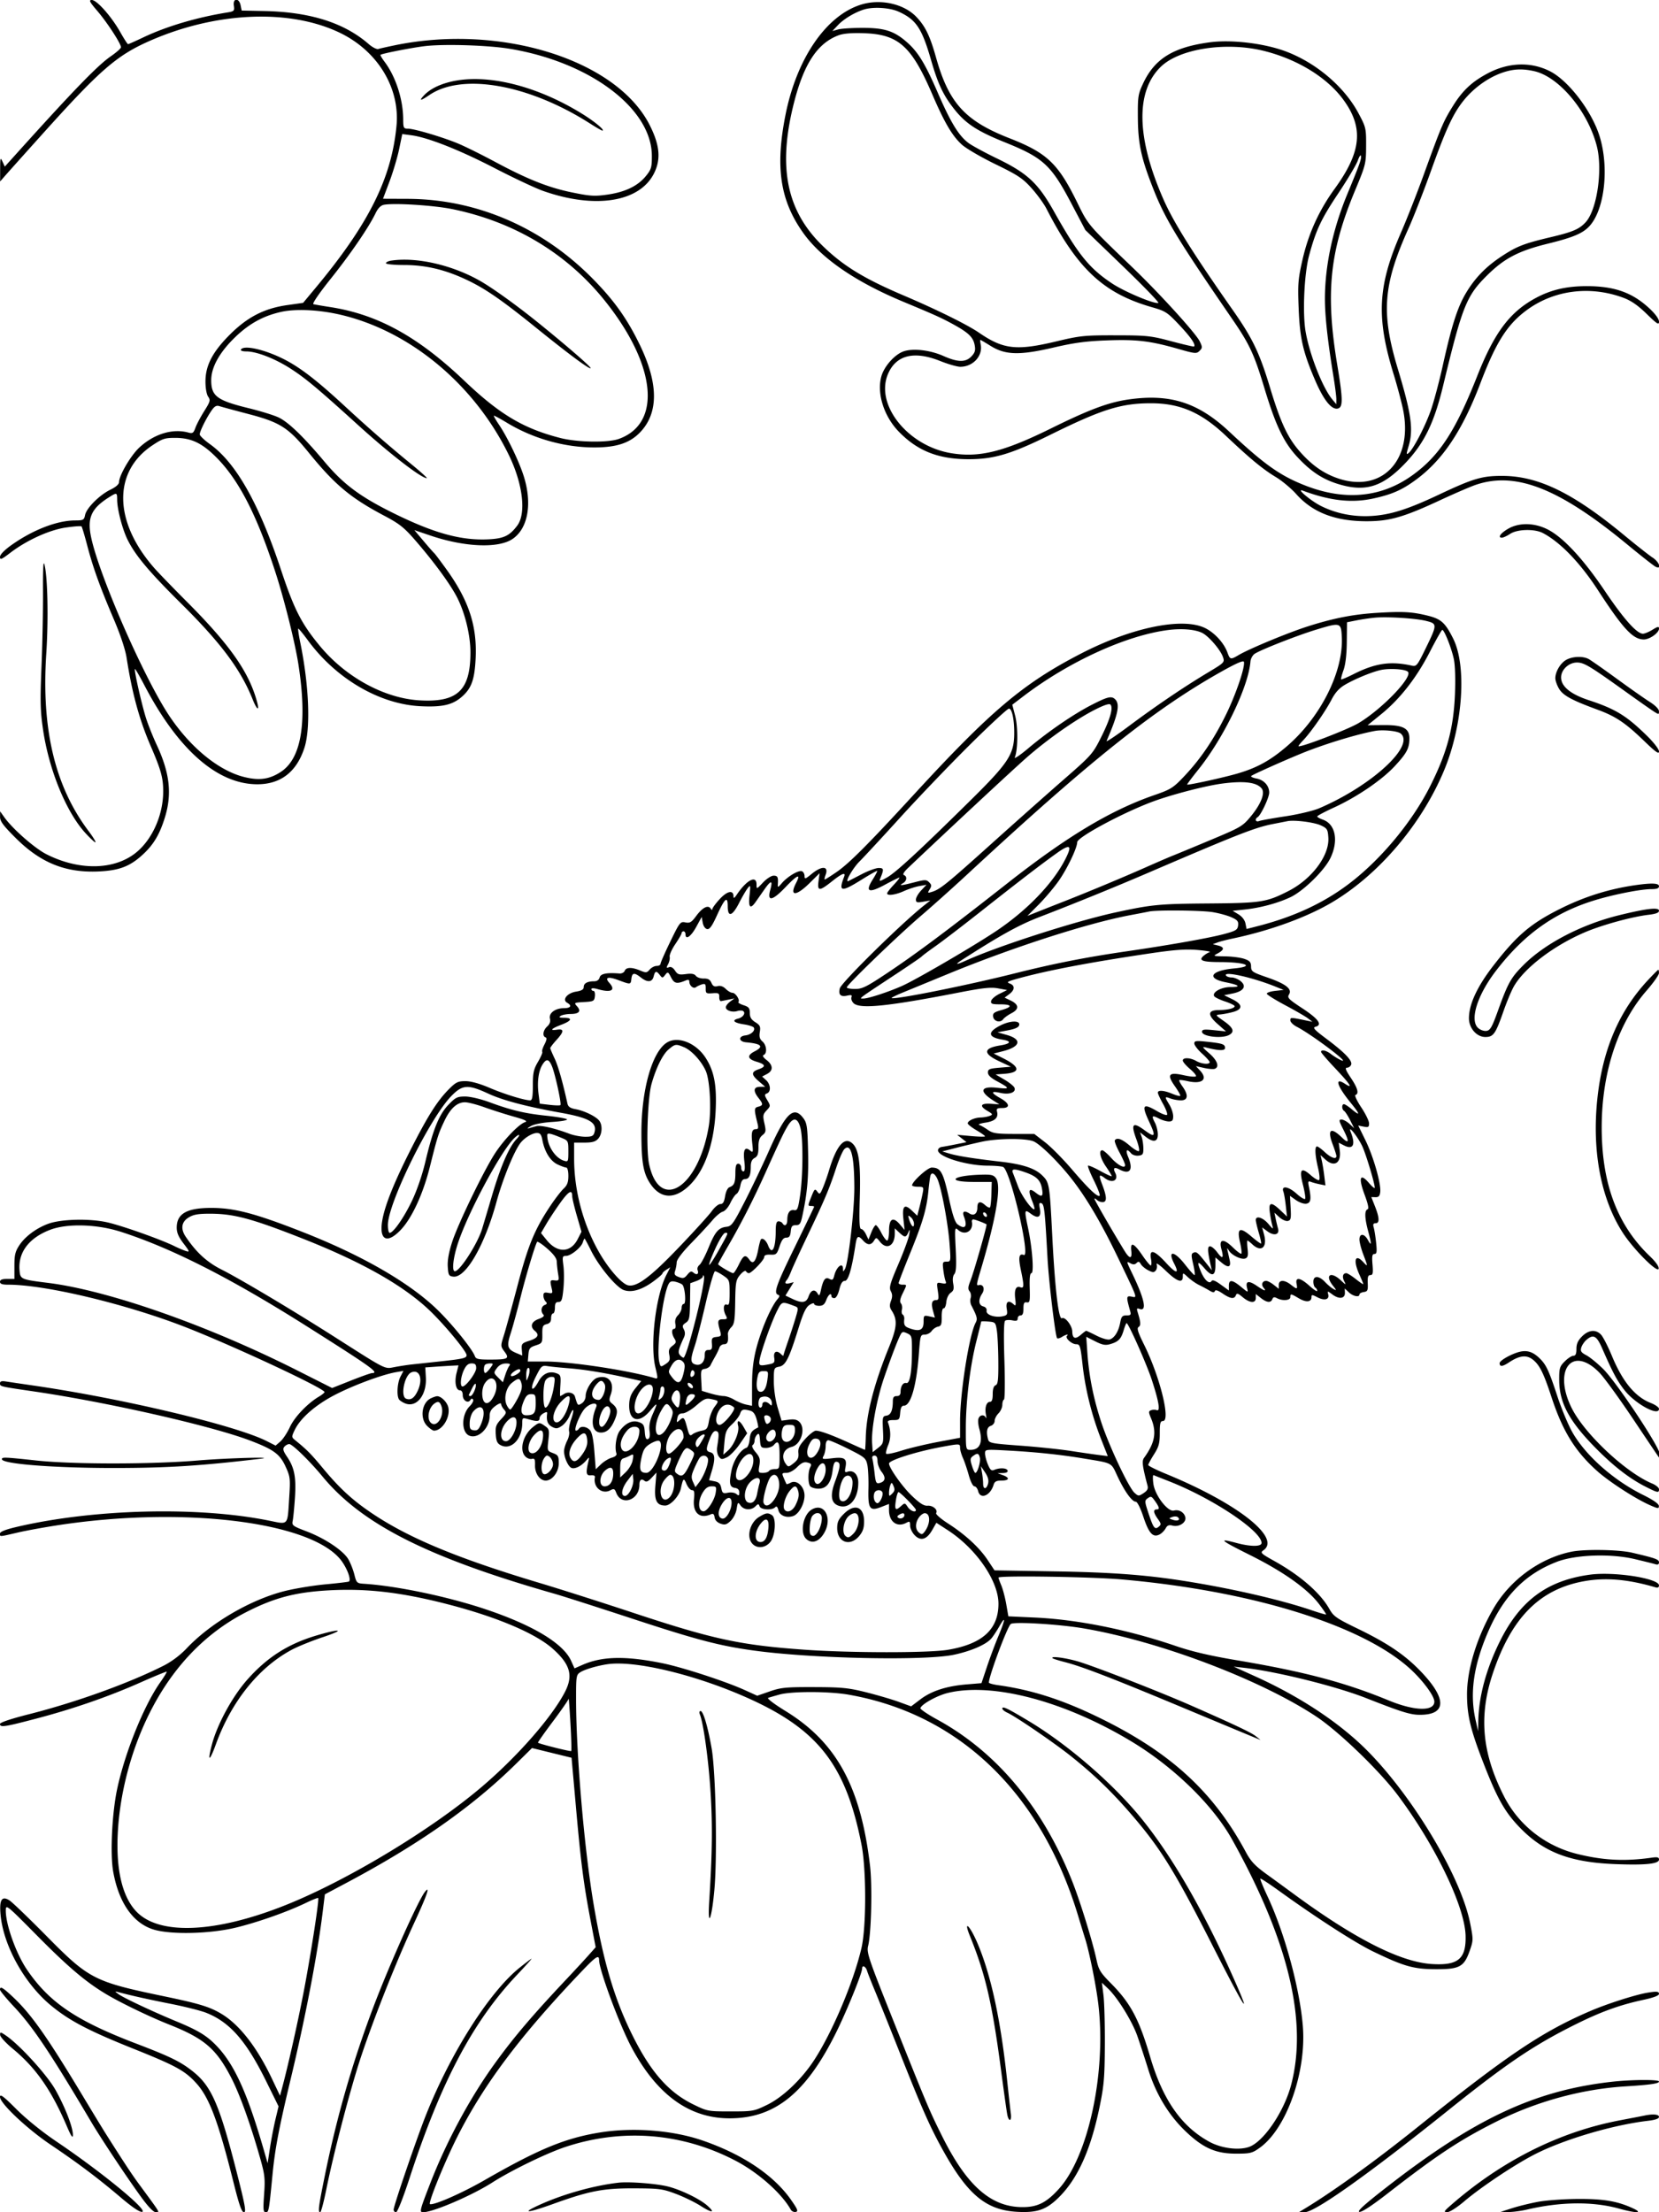 <svg xmlns="http://www.w3.org/2000/svg" viewBox="0 0 864 1152"><path fill-rule="evenodd" d="M50.729 5.75C55.812 11.683 63 22.727 63 24.604c0 .585-2.385 2.706-5.3 4.714-6.791 4.677-19.095 17.368-48.777 50.31L2.5 86.756l-1.205-2.628C.208 81.758.089 82.137.077 88l-.014 6.5 2.613-3c1.437-1.65 10.3-11.55 19.695-22 29.938-33.3 38.546-40.745 55.884-48.333 34.372-15.043 72.514-16.651 98.605-4.157 19.723 9.445 31.496 28.704 29.635 48.48-2.567 27.273-14.432 51.097-41.893 84.114l-6.74 8.104-8.181 1.155c-11.985 1.693-20.769 6.19-29.904 15.31-9.108 9.093-12.777 16.14-12.777 24.542 0 3.41.587 6.678 1.412 7.855 1.271 1.815 1.07 2.557-2.021 7.46-1.888 2.994-3.959 6.899-4.602 8.678-1.023 2.827-1.493 3.147-3.729 2.537-8.179-2.228-17.798.707-25.459 7.769C68.152 237.115 62 247.593 62 251.071c0 1.082-1.696 2.572-4.445 3.902-5.681 2.75-12.512 9.563-13.241 13.205-.521 2.606-.919 2.823-5.189 2.834-9.463.024-22.203 4.98-33.384 12.987C2.157 286.566 0 288.835 0 290.04c0 1.64.787 1.327 5.25-2.093 8.635-6.615 20.465-11.999 29.094-13.242 4.18-.602 7.828-.866 8.108-.587.279.28 1.619 4.755 2.976 9.945 3.022 11.555 6.59 21.457 13.85 38.437 3.421 7.999 5.978 15.693 6.649 20 2.896 18.604 6.617 32.238 12.556 46 5.374 12.454 6.504 16.541 6.511 23.54.013 12.392-5.711 25.225-14.309 32.081-11.318 9.026-29.581 9.307-46.505.716-6.193-3.143-17.686-13.248-21.994-19.337l-2.123-3-.031 2.879c-.026 2.294 1.641 4.543 8.218 11.088 12.975 12.913 25.991 18.134 43.205 17.332 10.692-.499 16.229-2.623 22.926-8.796 5.615-5.175 8.778-10.497 11.507-19.358 3.763-12.215 2.54-23.111-4.226-37.645-1.92-4.125-4.405-10.311-5.521-13.748-2.217-6.82-6.413-25.314-5.867-25.859.187-.187 2.388 3.586 4.893 8.384 17.415 33.362 37.736 51.339 58.358 51.625 12.416.173 20.884-6.251 25.015-18.979 3.301-10.168 2.422-32.474-2.161-54.822-.778-3.795-1.263-7.05-1.078-7.235s2.453 2.548 5.04 6.072c14.719 20.046 37.311 33.264 58.659 34.32 11.318.56 16.695-.673 21.56-4.945 4.981-4.373 6.592-8.839 7.147-19.813.857-16.918-3.51-30.285-15.192-46.5-3.169-4.4-6.055-8.225-6.411-8.5-.357-.275-2.819-3.073-5.471-6.219l-4.822-5.718 8.542 2.887c17.603 5.951 35.066 6.685 42.468 1.787 8.06-5.334 10.457-18.121 6.07-32.382-2.36-7.674-8.5-20.503-13.009-27.184-1.637-2.426-2.842-4.537-2.679-4.691s3.185 1.471 6.716 3.612C277.596 228.387 293.897 233 309.528 233c11.464 0 18.364-2.253 23.714-7.744 9.807-10.064 9.783-25.441-.07-45.756-6.645-13.699-13.482-23.253-24.849-34.724-26.208-26.448-60.237-41.085-95.84-41.225l-13.016-.051 3.386-9c1.863-4.95 4.119-12.531 5.015-16.846l1.628-7.846 4.755.631c8.577 1.138 24.939 7.592 43.249 17.061 9.9 5.12 21.235 10.457 25.188 11.861 27.128 9.63 50.459 5.947 57.957-9.148 3.653-7.355 2.977-14.682-2.316-25.123-17.252-34.025-77.695-52.904-132.829-41.488-3.85.797-7.677 1.658-8.505 1.913-.827.255-3.077-.905-5-2.578C179.271 11.862 161.51 6.24 137.681 5.745L125.862 5.5l-.556-2.75c-.806-3.987-4.116-3.814-3.529.185.401 2.734.167 2.978-3.423 3.558-15.927 2.571-31.567 7.209-43.65 12.942C70.572 21.396 66.963 23 66.682 23c-.28 0-2.097-2.812-4.037-6.25C58.055 8.618 50.429 0 47.824 0c-1.692 0-1.218.938 2.905 5.75m397.662-3.33c-18.159 5.683-33.463 28.016-39.296 57.346-5.434 27.329-2.829 44.641 9.267 61.593 9.434 13.221 27.19 25.415 52.139 35.807 16.108 6.71 19.733 8.342 25.499 11.483 8.384 4.567 10.823 6.893 11.606 11.067.509 2.713.176 3.887-1.659 5.84-3.009 3.204-7.091 3.158-14.573-.165-6.937-3.08-15.643-4.117-20.662-2.461-4.668 1.541-10.31 7.863-11.733 13.149-2.402 8.92 1.414 20.842 9.226 28.823 9.702 9.914 20.447 14.169 35.922 14.227 13.481.05 22.379-2.601 43.173-12.864C573.953 213.111 583.915 210 599.378 210c15.188 0 26.212 4.775 39.022 16.902 12.656 11.981 19.26 17.437 26.07 21.538 3.22 1.939 7.994 5.925 10.608 8.859 8.597 9.644 20.434 14.175 36.922 14.131 11.747-.031 19.109-2.149 37.943-10.915 7.456-3.47 15.807-7.078 18.557-8.018 20.841-7.121 43.446 1.75 78.862 30.948 7.074 5.833 13.712 11.059 14.75 11.615 3.45 1.846 2.166-2.364-1.431-4.693-1.812-1.173-8.444-6.393-14.738-11.6-26.64-22.042-44.734-30.869-63.443-30.952-10.574-.048-15.244 1.326-33 9.704-16.206 7.647-25.072 10.483-34.84 11.142-9.483.64-18.811-1.184-26.827-5.246-5.344-2.708-13.17-9.342-9.333-7.911 14.273 5.322 25.601 6.564 36.913 4.048 9.761-2.172 14.87-4.444 22.221-9.883 13.758-10.18 24.013-25.574 33.292-49.974 8.144-21.416 14.039-30.729 24.176-38.191 14.269-10.505 33.113-12.885 50.501-6.379 3.9 1.459 7.469 3.945 11.976 8.343 5.434 5.302 6.421 5.922 6.421 4.035 0-1.376-1.859-3.968-4.858-6.773-8.945-8.368-18.237-11.699-32.682-11.718-10.48-.014-18.492 1.822-26.44 6.058-13.625 7.262-21.691 17.965-30.665 40.689-11.406 28.884-19.869 41.798-33.998 51.88-16.015 11.428-34.792 13.235-55.261 5.319-13.261-5.129-21.547-10.98-39.882-28.164-16.25-15.23-30.889-19.898-52.57-16.763-10.387 1.501-20.346 5.222-40.144 14.996-24.771 12.229-37.324 15.365-51.996 12.989-22.562-3.654-39.812-25.101-33.091-41.144 4.177-9.972 13.58-12.344 27.246-6.872 4.121 1.65 8.83 3 10.466 3 6.569 0 11.757-5.607 10.632-11.492-.264-1.379-.347-2.508-.185-2.508s2.562 1.409 5.333 3.131c7.689 4.781 15.076 4.979 32.69.878 10.875-2.532 16.973-3.351 27.986-3.756 15.452-.568 22.462.277 37.191 4.484 8.667 2.476 9.38 2.539 10.944.975 1.536-1.535 1.544-1.941.103-4.942-2.016-4.197-21.154-25.216-35.291-38.759-22.831-21.87-22.757-21.784-28.347-33.22-10.108-20.678-15.802-26.106-35.461-33.807-23.13-9.061-31.571-18.337-38.226-42.007-3.192-11.352-5.612-16.337-10.309-21.233-6.522-6.799-18.718-9.478-28.794-6.324M450 4.935c-4.73 1.444-10.506 4.888-13.5 8.05l-3 3.168 3-.827c1.65-.454 7.5-.818 13-.808 11.259.021 16.19 1.637 22.859 7.493 5.774 5.069 9.467 11.132 16.104 26.439 6.616 15.258 10.807 22.132 15.814 25.942 1.773 1.348 8.463 4.989 14.868 8.089 15.918 7.706 21.445 12.838 29.757 27.628 12.659 22.526 18.356 29.585 30.27 37.505 6.481 4.309 21.994 10.831 24.096 10.13.549-.183-7.781-8.794-18.511-19.136l-19.508-18.804-7.185-13.652c-10.648-20.234-14.683-23.961-34.676-32.02-14.503-5.846-20.452-9.741-26.431-17.306-5.718-7.234-8.441-12.998-12.059-25.526-4.804-16.641-7.789-21.096-16.898-25.219-4.629-2.095-13.12-2.636-18-1.146m-13.252 13.436c-10.9 4.052-17.953 14.622-23.109 34.629-8.711 33.805-4.152 56.723 14.962 75.204 10.721 10.367 21.446 16.91 42.193 25.739 16.829 7.162 33.003 15.147 38.947 19.229 12.813 8.798 19.556 9.571 40.312 4.621 12.512-2.983 14.664-3.204 30.947-3.18 16.301.025 18.288.236 29 3.085 6.325 1.683 11.654 2.923 11.841 2.756 1.033-.918-1.58-4.752-7.585-11.13-6.307-6.699-7.254-7.318-14.256-9.322-25.273-7.232-38.809-19.86-55.016-51.324-1.366-2.652-4.869-7.473-7.785-10.714-4.594-5.106-7.094-6.763-18.76-12.439-7.403-3.602-15.274-8.188-17.492-10.192-4.974-4.494-9.088-11.478-15.373-26.098C474.722 23.988 467.952 17.91 450 17.299c-6.396-.218-10.726.133-13.252 1.072M630 22.034c-19.007 2.555-28.652 8.522-34.698 21.466-2.606 5.579-2.795 6.841-2.704 18 .111 13.652 1.804 21.26 8.421 37.842 5.979 14.985 12.608 25.862 40.625 66.658 9.125 13.286 11.481 18.333 16.813 36.007 5.883 19.503 10.073 28.291 17.117 35.9 6.973 7.531 13.098 11.602 21.239 14.117 14.223 4.393 23.146 1.636 35.035-10.823 9.865-10.34 15.046-20.941 19.733-40.378 9.979-41.382 12.106-46.726 22.827-57.353 9.035-8.957 16.464-12.838 31.748-16.589 12.991-3.187 18.069-5.32 21.545-9.046 7.95-8.523 10.455-30.458 5.355-46.883-4.062-13.082-16.142-28.911-25.823-33.839-9.942-5.059-21.613-4.669-32.437 1.085-8.3 4.412-13.121 8.944-18.178 17.089-4.975 8.012-6.067 10.585-15.158 35.713-3.482 9.625-8.854 23.28-11.937 30.345-12.037 27.581-12.859 43.98-3.695 73.655 1.613 5.225 3.721 13.051 4.684 17.39 5.947 26.797-10.555 44.68-33.839 36.67-7.326-2.521-13.294-6.693-19.441-13.589-6.556-7.355-10.228-15.165-15.815-33.639-5.507-18.205-9.089-25.663-19.373-40.332-20.891-29.801-30.905-45.794-36.141-57.718-14.111-32.14-14.573-56.241-1.323-69.05 9.738-9.413 34.09-13.126 53.758-8.197 17.367 4.353 32.711 13.764 41.163 25.25 10.789 14.66 9.593 27.237-4.423 46.529-8.17 11.244-13.656 23.349-16.753 36.963-2.299 10.107-2.498 12.615-2 25.223.62 15.722 2.254 22.852 8.62 37.618 4.32 10.02 8.335 15.13 11.53 14.672 3.006-.431 3.008-4.403.011-22.457-6.255-37.681-4.075-59.244 9.211-91.114 5.571-13.362 5.721-13.966 5.761-23.219.041-9.202-.083-9.735-3.958-17-7.322-13.728-21.879-26.157-37.661-32.153-11.232-4.268-28.432-6.346-39.839-4.813m-409 2.019c-7.044.876-22.078 3.844-22.851 4.512-.193.167.768 1.796 2.136 3.619 5.85 7.801 9.659 19.611 9.698 30.066.015 4.336.225 4.75 2.405 4.75 3.393 0 18.677 4.555 26.61 7.931 3.695 1.573 12.153 5.774 18.796 9.337 17.063 9.152 27.843 13.428 40.238 15.962 9.466 1.934 11.678 2.066 18.408 1.096 9.216-1.327 15.773-4.507 19.953-9.677 2.786-3.444 3.105-4.528 3.089-10.495-.068-24.559-31.987-48.674-73.73-55.703-11.407-1.921-34.689-2.648-44.752-1.398m564.5 12.881c-8.759 2.13-17.884 8.352-24.005 16.368-5.056 6.623-8.719 14.665-16.257 35.698-3.843 10.725-9.086 24.152-11.649 29.837-13.306 29.506-14.424 44.02-5.638 73.156 7.101 23.549 8.241 31.729 5.63 40.403-1.24 4.122-1.236 4.562.037 3.506 2.383-1.978 8.258-13.178 11.337-21.616 1.582-4.334 4.485-15.137 6.452-24.006 4.626-20.854 7.679-30.373 12.119-37.78 4.728-7.888 10.454-13.753 18.71-19.164 7.813-5.121 11.498-6.545 25.531-9.87 11.314-2.68 14.631-4.096 17.967-7.669 5.951-6.373 9.05-27.343 5.869-39.72-4.669-18.171-19.648-36.096-32.603-39.014-5.104-1.15-9.142-1.189-13.5-.129m-550.899 5.66c-6.244 1.511-11.04 4.024-14.072 7.374-2.47 2.73-1.396 2.56 3.099-.49 17.199-11.672 51.886-5.482 83.846 14.962 3.061 1.958 5.851 3.56 6.2 3.56 1.638 0-3.781-4.548-10.144-8.514-23.991-14.953-50.299-21.4-68.929-16.892m472.532 41.01c-.752 2.143-5.318 9.819-10.146 17.059-8.956 13.429-11.611 19.077-15.205 32.337-2.553 9.423-3.504 30.014-1.832 39.674 2.091 12.08 8.849 29.249 13.906 35.329l2.077 2.497.03-2.5c.016-1.375-.667-6.775-1.518-12-3.028-18.594-4.445-31.499-4.439-40.436.011-17.085 4.069-36.089 11.601-54.327 6.525-15.8 7.491-18.49 7.19-20.018-.163-.831-.912.242-1.664 2.385M200 106.629c-1.712.318-3.119 1.746-4.465 4.53-3.547 7.337-12.992 21.12-23.375 34.113-6.053 7.575-9.688 12.917-8.933 13.126.7.194 4.648.875 8.773 1.513 24.668 3.818 45.621 15.329 69.81 38.352 18.423 17.534 30.789 24.903 50.068 29.834 8.81 2.253 24.697 2.502 30.374.476 22.646-8.081 19.501-38.704-7.412-72.159-19.706-24.496-47.03-40.892-79.152-47.496-9.662-1.986-30.225-3.305-35.688-2.289m3.75 29.087c-1.512.229-2.75.837-2.75 1.35s4.203.934 9.34.934c11.377 0 21.526 2.415 32.944 7.838 9.521 4.523 18.085 10.438 35.634 24.613 17.311 13.983 28.03 21.935 28.685 21.28.467-.468-12.402-11.635-27.071-23.49-11.358-9.179-23.822-18.158-30.479-21.957-14.552-8.307-33.174-12.557-46.303-10.568m-57.544 26.746c-9.364 2.128-16.764 6.273-24.164 13.538-7.847 7.703-12.042 15.358-12.042 21.974 0 8.318 2.992 10.545 19.636 14.618 5.975 1.462 12.889 3.598 15.364 4.748 5.078 2.358 12.97 9.953 24 23.097 9.78 11.654 18.373 18.088 35.5 26.582 21.413 10.619 35.616 14.547 49.979 13.822 7.921-.4 10.948-1.854 14.913-7.164 4.768-6.386 2.895-21.848-4.468-36.887-17.831-36.418-51.015-64.154-87.055-72.762-11.447-2.734-23.824-3.346-31.663-1.566M125.5 182c-.365.591.758 1 2.747 1 5.469 0 15.262 3.847 23.524 9.241 7.691 5.02 14.024 10.332 34.795 29.182C203.036 236.37 219.384 249 222.262 249c.478 0-3.097-3.24-7.946-7.2-11.652-9.515-22.602-19.064-34.816-30.359-13.227-12.232-21.57-18.823-29.296-23.144-10.286-5.752-23.033-9.001-24.704-6.297m-15.242 31.667c-2.736 3.881-6.263 10.975-6.236 12.543.011.71 2.412 3.002 5.333 5.094 13.54 9.697 25.501 30.851 36.966 65.381 6.842 20.605 10.607 27.989 20.197 39.615 13.456 16.314 33.614 27.331 51.982 28.41 19.765 1.161 26.5-5.19 26.5-24.993 0-8.855-2.761-20.321-6.84-28.4-3.458-6.85-11.93-18.445-21.786-29.817-5.931-6.843-8.304-8.725-16.404-13.01-17.426-9.218-25.605-16.061-39.189-32.788-10.563-13.007-14.876-15.773-31.296-20.074-7.142-1.871-13.94-3.715-15.108-4.098-1.634-.536-2.581-.045-4.119 2.137m-30.932 18.274c-20.649 13.789-20.173 39.84 1.169 64.03 2.198 2.491 9.682 10.222 16.632 17.181 22.462 22.489 32.447 36.67 36.682 52.098 1.453 5.29.057 4.656-2.209-1.004-6.243-15.596-16.485-29.341-37.068-49.746-16.877-16.731-23.884-25.055-28.017-33.283-2.723-5.423-5.477-15.92-5.5-20.967-.017-3.755-.168-3.818-3.8-1.57-9.646 5.97-11.913 10.87-9.762 21.099 4.208 20.002 27.713 73.642 40.836 93.188 10.966 16.333 25.517 28.241 38.598 31.586 8.04 2.055 13.463 1.313 19.47-2.666 10.666-7.065 13.717-25.894 9.055-55.887-1.787-11.491-7.344-33.753-12.016-48.129-10.209-31.419-20.091-50.001-32.811-61.697-6.388-5.873-11.697-8.125-19.221-8.152-5.497-.02-6.751.389-12.038 3.919m706.252 43.325c-4.021 2.29-5.788 4.739-3.411 4.727.733-.003 2.683-.9 4.333-1.993 3.717-2.462 12.661-2.686 16.997-.425 9.032 4.71 19.395 15.448 28.687 29.727C845.299 327.454 850.457 333 856.088 333c3.072 0 7.912-3.459 7.912-5.654 0-1.232-.618-1.127-3.368.572-1.852 1.145-4.101 2.082-4.997 2.082-3.19 0-9.978-7.625-19.928-22.386-11.288-16.745-21.768-27.971-29.893-32.02-6.805-3.391-14.634-3.518-20.236-.328M22.387 308c.062 9.625-.285 27.175-.77 39-.75 18.248-.628 23.239.807 33 3.073 20.9 12.011 42.76 21.958 53.7 2.685 2.953 5.088 5.163 5.34 4.911s-1.347-2.855-3.553-5.784c-17.527-23.273-24.645-53.035-22.077-92.32 1.178-18.032.741-39.949-.927-46.507-.61-2.397-.855 2.017-.778 14M717.5 319.117c-12.603.752-22.937 2.761-36.5 7.094-10.111 3.231-30.314 11.604-35.807 14.84-4.344 2.56-4.589 2.507-5.969-1.301-1.8-4.965-6.731-10.333-11.702-12.739-11.778-5.702-38.261-.233-64.522 13.325-30.155 15.569-46.882 29.687-87.281 73.664-23.562 25.65-33.519 35.632-39.958 40.056-3.156 2.169-5.957 3.944-6.225 3.944s-.076-1.079.425-2.397c1.766-4.646-1.913-4.916-7.233-.53-3.331 2.745-3.728 2.863-3.728 1.107 0-1.081-.616-2.202-1.369-2.492-1.734-.665-7.43 2.711-10.409 6.168-2.027 2.353-2.262 2.424-2.135.644.27-3.77-.09-4.5-2.219-4.5-1.172 0-3.647 1.607-5.5 3.571-3.358 3.561-3.368 3.564-3.368 1 0-5.029-5.18-2.325-10.347 5.402-1.168 1.747-1.653 1.998-1.653.856 0-3.511-3.227-2.916-7.135 1.317-2.126 2.303-3.872 4.674-3.88 5.27s-.403.473-.875-.273c-1.314-2.073-4.271-.569-7.51 3.819-2.459 3.329-3.32 3.844-5.648 3.378-2.634-.526-2.96-.113-7.85 9.95-2.806 5.775-5.102 10.997-5.102 11.605s-.904 1.105-2.01 1.105-2.739.852-3.631 1.894c-1.475 1.722-1.925 1.768-4.958.5-4.369-1.825-7.321-1.767-8.06.161-.329.855-1.552 1.48-2.719 1.389-6.705-.523-9.82.097-10.332 2.056-.332 1.269-1.364 2-2.825 2-3.552 0-5.465 1.043-5.465 2.979 0 1.284-1.082 1.938-3.968 2.4-4.641.742-7.443 4.252-4.646 5.817 2.634 1.474 1.845 2.804-1.663 2.804-4.567 0-8.041 2.597-7.319 5.472.376 1.5-.096 2.844-1.42 4.043-2.173 1.966-2.641 5.099-.852 5.696.777.259.597 1.412-.574 3.676-.938 1.814-1.463 3.541-1.167 3.838.297.296-.681 2.617-2.172 5.157-2.316 3.945-2.712 5.747-2.715 12.363-.003 5.848-.336 7.747-1.36 7.75-2.99.011-13.472-3.211-21.17-6.506-5.225-2.237-9.744-3.489-12.589-3.489-3.891 0-4.958.523-8.665 4.25-5.956 5.989-11.001 13.964-19.769 31.25-8.523 16.804-13.372 28.811-14.794 36.636-1.92 10.565 2.245 12.934 9.474 5.389 5.875-6.132 11.683-18.695 15.267-33.025 3.922-15.683 4.352-17.038 7.531-23.758 3.101-6.555 6.609-9.742 10.725-9.742 1.586 0 6.138 1.17 10.115 2.599s10.831 3.613 15.231 4.853c6.015 1.694 7.477 2.419 5.892 2.923-3.115.989-10.742 8.879-15.405 15.936-5.776 8.741-19.321 36.657-22.464 46.299-1.776 5.446-2.542 9.716-2.334 13 .281 4.42.56 4.919 2.898 5.191 6.46.751 16.288-16.236 22.448-38.801 3.325-12.182 9.385-26.997 12.7-31.046 2.137-2.611 6.099-4.954 8.376-4.954 1.707 0 2.314.786 2.861 3.703 1.139 6.071 4.134 10.882 7.879 12.659 1.898.901 3.946 1.638 4.55 1.638.629 0 1.099 1.849 1.099 4.326 0 3.3-.582 4.872-2.456 6.633-1.351 1.269-4.446 5.285-6.878 8.924-8.232 12.322-11.602 20.494-17.14 41.564-2.911 11.075-6.103 22.707-7.093 25.849-1.787 5.667-1.784 5.738.344 8.617 2.69 3.637 1.822 4.087-7.89 4.087-5.718 0-7.059-.31-7.564-1.75-1.233-3.513-11.2-15.947-18.912-23.592-14.342-14.217-39.17-28.654-70.411-40.944-24.85-9.775-35.771-12.678-47.782-12.699-12.829-.023-18.124 2.935-18.186 10.158-.024 2.701.911 4.909 3.527 8.337 3.246 4.252 3.356 4.599 1.25 3.948-1.27-.393-3.884-1.499-5.809-2.458-7.093-3.532-27.73-10.842-35.321-12.512-9.215-2.027-23.763-1.663-30.484.762-6.149 2.219-12.063 6.593-15.085 11.157-2.173 3.282-2.61 5.084-2.61 10.765v6.823l-3.75.003c-2.666.001-3.75.436-3.75 1.502 0 1.102 1.146 1.5 4.314 1.5 19.608 0 62.39 10.313 93.186 22.464 25.618 10.108 71.5 31.576 71.5 33.455 0 .358-1.291 1.412-2.868 2.344-5.95 3.515-12.732 10.615-15.162 15.872-1.358 2.94-3.587 6.317-4.953 7.504l-2.483 2.159-4.618-2.341c-16.124-8.17-74.995-22.195-121.416-28.923-6.05-.877-12.463-1.826-14.25-2.11-2.451-.388-3.25-.146-3.25.985 0 1.608-.045 1.598 17.5 4.161 38.51 5.625 92.851 17.978 113 25.686 12.065 4.616 15.258 6.974 18.229 13.462 2.389 5.219 2.514 6.246 1.913 15.684-.993 15.581-.078 14.547-10.958 12.372-36.935-7.385-90.985-6.004-130.934 3.345-5.919 1.385-8.75 2.506-8.75 3.464 0 1.751-.68 1.789 9.211-.506 4.559-1.058 14.364-2.838 21.789-3.955 63.983-9.631 128.806-1.918 145.759 17.342 3.442 3.91 6.296 10.814 5.005 12.106-.201.2-5.696.861-12.212 1.467-6.515.606-16.157 2.196-21.425 3.533-17.793 4.513-38.461 16.617-50.962 29.845-3.35 3.544-7.847 6.91-12.082 9.043-18.212 9.172-45.7 19.07-70.112 25.247C5.655 895.062 0 896.967 0 897.747c0 1.901 2.225 1.578 18.5-2.692 19.492-5.113 37.836-11.459 54.557-18.874 7.394-3.279 13.588-5.828 13.766-5.665s-1.362 2.694-3.422 5.624c-8.517 12.118-18.44 36.756-22.433 55.702-2.623 12.444-3.641 33.472-2.06 42.551 2.83 16.252 10.309 27.063 21.015 30.379 9.051 2.804 29.681 2.293 43.305-1.073 11.52-2.845 26.628-8.201 36.192-12.828 3.256-1.575 6.087-2.697 6.291-2.493.606.606-3.564 27.758-7.28 47.399-3.017 15.947-8.256 39.377-11.547 51.642l-1.052 3.919-4.289-9.027c-7.704-16.211-16.783-27.891-26.043-33.502-6.19-3.751-11.609-5.415-30.285-9.3-36.091-7.508-38.875-8.932-60.715-31.058-9.35-9.472-18.174-17.959-19.609-18.859-3.99-2.504-5.338-.244-4.581 7.682 1.539 16.098 12.502 35.753 26.285 47.122 9.541 7.87 19.617 13.153 42.768 22.423 22.286 8.924 26.984 11.502 32.909 18.06 6.782 7.507 11.391 19.825 19.407 51.871 2.883 11.527 4.196 15.25 5.376 15.25 1.291 0 .573-3.853-4.146-22.25-8.699-33.914-12.861-43.406-22.35-50.971-6.507-5.187-11.653-7.717-29.87-14.682-31.107-11.892-45.088-21.38-56.685-38.468-5.586-8.23-11-23.323-10.987-30.629.007-3.47.149-3.356 16.499 13.164 16.572 16.746 25.868 24.535 36.984 30.988 7.714 4.478 21.943 11.292 31.5 15.083 18.411 7.305 24.605 12.607 32.437 27.765 4.419 8.554 10.113 24.408 15.084 42 2.385 8.441 2.61 10.531 2.021 18.75-.562 7.848-.435 9.25.836 9.25 1.614 0 1.674-.332 3.587-20 1.282-13.185 3.338-23.926 9.573-50 7.511-31.409 13.771-64.089 16.476-86.015l1.174-9.515 11.156-5.925c37.662-20.001 65.785-39.745 88.441-62.091l8.284-8.171 10.299 2.531 10.299 2.53 2.273 25.572c2.61 29.362 3.999 40.12 7.664 59.337l2.623 13.753-3.773 4.247c-2.076 2.336-7.189 7.873-11.364 12.305-18.038 19.149-27.765 30.611-37.718 44.442-12.774 17.753-24.897 40.286-33.228 61.762-5.613 14.471-5.802 15.238-3.758 15.238 5.17 0 25.444-8.718 36.043-15.497 9.772-6.252 28.175-15.206 37.929-18.456 29.804-9.929 61.192-7.355 89.023 7.302 11.662 6.141 23.727 16.874 28.443 25.301.479.856 1.644 1.397 2.588 1.203 1.432-.294 1.018-1.352-2.488-6.353-8.99-12.826-25.264-23.718-46.154-30.889-15.514-5.326-36.17-6.917-53.442-4.115-18.028 2.924-31.87 8.652-60.089 24.867-11.721 6.734-26.332 13.142-28.32 12.42-1.12-.407 7.817-22.362 14.362-35.283 13.946-27.534 33.153-52.993 65.449-86.75 6.712-7.016 8.262-7.952 8.281-5 .033 5.142 10.624 33.656 16.807 45.25 13.151 24.66 29.926 36.94 50.682 37.103 24.003.189 40.475-13.106 56.327-45.463 5.528-11.282 13.173-30.2 13.173-32.596 0-1.942 1.861-1.06 2.545 1.206.373 1.237 2.183 5.85 4.021 10.25s7.803 19.25 13.254 33c11.788 29.736 15.854 38.853 22.965 51.489 12.478 22.172 22.051 29.936 37.989 30.81 10.464.575 15.278-1.131 21.879-7.753 9.704-9.734 16.372-24.581 20.953-46.649 2.332-11.24 2.69-15.402 2.785-32.397.06-10.725-.262-22.425-.715-26l-.824-6.5 3.164 3c5.036 4.775 12.645 17.098 15.35 24.861 1.368 3.926 3.907 11.717 5.642 17.312 3.932 12.684 10.554 23.678 19.337 32.107 9.132 8.763 15.769 11.72 26.307 11.72 7.535 0 8.48-.236 12.5-3.125 13.901-9.99 24.304-39.492 22.346-63.375-1.608-19.623-9.477-48.491-18.419-67.572-2.253-4.809-3.92-8.92-3.704-9.136s4.607 2.651 9.759 6.372c19.169 13.844 39.651 27.052 48.866 31.51 16.151 7.815 21.144 9.234 32.674 9.283 12.455.053 14.814-1.23 17.759-9.654 1.867-5.339 1.875-5.827.232-14.187-5.081-25.863-32.958-71.169-57.911-94.118-14.031-12.904-32.909-24.978-53.901-34.474l-11.353-5.135 5.5.621c16.896 1.91 47.702 9.567 63.5 15.784 18.275 7.191 22.959 8.654 27.8 8.68 14.405.078 14.351-8.626-.144-23.393-8.015-8.165-16.917-14.114-32.223-21.533-10.978-5.322-12.439-6.343-14.631-10.23-4.674-8.287-15.044-17.326-28.521-24.858-7.216-4.034-7.591-4.405-5.75-5.694 9.292-6.509-13.758-24.553-50.781-39.753-5.087-2.089-9.25-4.168-9.25-4.621 0-.452 1.35-2.951 3-5.553 2.516-3.967 3-5.748 3-11.035 0-5.183.292-6.304 1.645-6.304 4.161 0-1.549-23.103-9.848-39.837-3.191-6.436-3.836-8.521-2.829-9.144 1.256-.775 1.147-2.439-.508-7.784-.563-1.82-.384-2.143.911-1.646 4.06 1.558 2.813-4.814-3.525-18.016-3.369-7.016-3.351-6.913-.999-5.655 1.284.687 2.217.622 3.062-.215.949-.939 1.432-.819 2.203.547.543.963 2.27 2.413 3.837 3.224 2.382 1.231 3.033 1.252 3.968.126.614-.74.821-2.191.458-3.223s1.781.486 4.764 3.373c5.824 5.638 8.861 6.687 8.861 3.063 0-2.162.031-2.158 2.75.359 1.513 1.401 4.1 3.202 5.75 4.003s4.071 2.102 5.381 2.891c1.753 1.056 2.493 1.123 2.809.255.287-.787 1.62-.371 4.009 1.25 4.116 2.793 6.121 3.061 6.939.93.471-1.228 1.113-1.047 3.545 1 3.692 3.106 6.817 3.302 6.817.426v-2.072l2.635 2.072c3.103 2.442 5.207 2.649 5.996.591.423-1.1 1.041-1.229 2.403-.5 2.841 1.521 6.966 1.214 6.966-.518 0-1.931.201-1.904 4.451.604 3.781 2.231 6.549 1.978 6.549-.598 0-1.401.311-1.397 3.09.041 3.719 1.922 6.343 1.218 5.63-1.51-.491-1.878-.42-1.875 2.263.109 3.465 2.561 6.547 2.11 6.436-.943l-.081-2.234 2.145 2.015c2.213 2.079 5.517 2.729 5.517 1.086 0-.512 1.013-1.075 2.25-1.25 1.967-.28 2.226-.855 2.061-4.57-.146-3.268.171-4.25 1.374-4.25 1.283 0 1.481-.984 1.107-5.5-.364-4.381-.157-5.5 1.015-5.5 1.193 0 1.359-1.087.879-5.75-.326-3.163-.891-6.763-1.256-8-.495-1.679-.253-2.25.953-2.25 2.151 0 2.056-2.813-.298-8.783l-1.914-4.857 2.164.07c1.64.053 2.242-.597 2.482-2.681.496-4.319-3.552-18.494-7.694-26.939l-3.772-7.69 2.825.565c2.429.486 2.824.25 2.824-1.684 0-1.237-1.833-4.994-4.074-8.35s-3.591-6.263-3-6.46c1.945-.648 1.126-3.641-2.453-8.954-2.625-3.899-3.128-5.237-1.968-5.237.857 0 1.827-.702 2.156-1.56.789-2.055-3.239-6.275-12.859-13.474-6.384-4.777-7.35-5.851-5.663-6.292 3.736-.977 1.535-4.059-6.818-9.551-7.288-4.79-8.053-5.579-7.017-7.238 1.787-2.861-1.617-5.531-11.347-8.9-7.773-2.691-8.374-3.098-8.414-5.688-.035-2.277-.686-3.009-3.543-3.987-1.925-.658-6.425-1.241-10-1.294-6.345-.094-6.434-.132-3.75-1.588 3.475-1.885 3.493-3.203.058-4.066l-2.693-.675 2.443-.906c1.343-.498 4.692-1.374 7.442-1.947 19.799-4.122 39.245-11.202 52.5-19.116 24.301-14.508 46.471-40.68 58.078-68.56 9.78-23.493 11.897-54.317 4.713-68.633-4.125-8.222-6.258-10.167-12.998-11.86-8.215-2.063-12.98-2.344-26.293-1.548m-1.5 2.53c-2.475.223-6.75.854-9.5 1.402l-5 .996-.103 10.228c-.066 6.621-.668 11.8-1.706 14.688-.881 2.453-1.443 4.62-1.248 4.815s3.112-1.037 6.481-2.738c11.292-5.7 19.293-6.873 30.233-4.433 2.516.561 2.901.095 7.218-8.756 6.199-12.709 6.207-13.041.36-14.507-5.453-1.367-20.085-2.295-26.735-1.695m-30.5 6.232c-9.726 2.957-28.745 10.41-32.021 12.548-1.112.726-2.123 2.538-2.246 4.027-1.101 13.305-13.891 39.781-27.277 56.465-3.273 4.08-5.84 7.521-5.704 7.646.457.418 19.168-3.692 26.248-5.766 10.155-2.975 17.001-6.745 25.591-14.093 17.525-14.992 29.563-38.838 28.709-56.872-.366-7.731-.624-7.808-13.3-3.955m-77.028.191c-21.895 2.762-51.884 16.478-75.63 34.59l-5.658 4.316 1.504 5.762c1.534 5.871 1.429 17.926-.188 21.65-.451 1.038 2.74-1.113 7.09-4.78 10.419-8.781 23.522-17.744 33.108-22.646 8.256-4.223 10.198-4.666 12.102-2.762 2.567 2.567 1.451 7.929-4.507 21.655-.323.746 4.991-2.806 11.81-7.893 14.089-10.511 28.41-20.204 41.085-27.809 8.544-5.126 8.671-5.259 7.691-8.072-1.301-3.729-7.361-10.772-10.729-12.467-3.669-1.846-10.534-2.446-17.678-1.544m136.198 11.337c-6.902 13.473-15.481 24.482-25.291 32.451l-7.122 5.786 8.162-.072c10.165-.09 13.581 1.642 13.581 6.886 0 5.178-1.32 7.693-7.591 14.467-6.744 7.284-19.751 16.137-31.815 21.654-4.717 2.156-8.58 4.214-8.585 4.573s1.308 1.111 2.917 1.672c6.58 2.294 8.292 10.916 3.963 19.955-3.116 6.505-14.11 17.272-20.889 20.456-6.66 3.129-15.726 5.558-23.948 6.417l-6.104.638 3.051 1.856c1.864 1.133 3.275 2.975 3.627 4.733l.576 2.879 5.649-1.446c18.718-4.791 34.032-11.847 47.259-21.773 16.734-12.559 33.329-32.462 42.785-51.311 8.699-17.342 12.122-30.09 12.83-47.786.32-8.001.085-15.101-.608-18.33-1.216-5.672-4.964-15.12-5.99-15.1-.345.007-3.251 5.134-6.457 11.395m71.093 4.158c-3.074 1.668-5.765 6.17-5.759 9.635.002 1.265.897 3.765 1.988 5.555 2.103 3.45 6.692 5.929 20.008 10.813 9.436 3.46 14.496 6.859 24.25 16.287 5.973 5.774 7.75 7.028 7.75 5.471 0-1.16-2.664-4.631-6.25-8.143-10.778-10.557-16.335-13.953-30.443-18.607-9.399-3.1-14.307-7.152-14.307-11.811 0-4.015 4.006-7.765 8.296-7.765 3.657 0 6.623 1.787 25.898 15.606 6.218 4.459 12.543 8.898 14.056 9.865 2.646 1.692 2.749 1.688 2.713-.106-.021-1.114-1.934-3.061-4.75-4.835-2.592-1.634-10.338-7.072-17.213-12.085s-13.483-9.639-14.684-10.28c-2.968-1.583-8.235-1.4-11.553.4m-179.481 6.064c-35.051 19.642-68.589 46.393-132.782 105.911-7.15 6.63-17.95 16.294-24 21.476-12.075 10.343-38.5 35.848-38.5 37.159 0 .454 1.941.825 4.314.825 3.75 0 5.986-1.117 17.133-8.561 14.948-9.984 31.434-22.305 62.229-46.509 30.982-24.351 53.645-37.96 76.324-45.83 8.825-3.062 9.947-3.769 15.795-9.948 8.45-8.928 15.279-19.005 21.64-31.93 5.141-10.447 10.047-24.833 9.391-27.535-.225-.93-3.786.594-11.544 4.942m82.718-.71c-4.778 1.081-13.397 4.643-18.564 7.671-3 1.758-5.083 4.061-6.974 7.708-3.152 6.079-10.711 16.935-14.696 21.104-1.531 1.603-2.667 3.023-2.525 3.157.897.845 25.384-8.536 31.153-11.935 12.118-7.14 28.495-24.135 25.827-26.803-1.408-1.408-9.669-1.932-14.221-.902m-149.258 20.893c-9.986 5.167-24.189 15.152-34.961 24.577-6.924 6.06-40.348 37.162-61.781 57.491-2.249 2.133-3.053 3.492-2.25 3.803 1.811.701 1.533 3.053-.5 4.237-2.471 1.439-.949 1.316 6.004-.486 5.5-1.425 6.185-1.424 7.625.016 1.328 1.329 1.375 1.914.288 3.654-1.193 1.911-1.115 2.017 1.02 1.375 4.312-1.298 7.61-3.95 30.477-24.515 12.56-11.295 29.689-26.515 38.066-33.822 14.758-12.874 15.368-13.563 19.708-22.232 4.751-9.491 6.439-15.433 4.837-17.035-.633-.633-3.623.395-8.533 2.937m-64.571 17.938c-10.4 10.313-26.675 27.3-36.168 37.75s-19.115 20.84-21.382 23.088c-3.509 3.48-7.888 11.185-5.808 10.217.378-.176 3.487-1.779 6.908-3.562 3.422-1.784 7.412-3.243 8.867-3.243 2.73 0 2.825.602.858 5.408-.711 1.736-.393 1.691 3.527-.5 4.611-2.578 17.46-14.462 44.228-40.908 18.588-18.364 21.752-23.137 21.979-33.154.17-7.54-1.072-13.846-2.728-13.846-.755 0-9.882 8.438-20.281 18.75M716 380.636c-9.973 1.861-26.95 7.082-38.5 11.841-9.988 4.115-24.893 10.799-25.825 11.58-.453.381.771.992 2.722 1.358 3.889.729 6.603 3.747 6.603 7.341 0 2.504-4.323 11.708-5.981 12.732-1.713 1.059-1.135 2.77.698 2.067.945-.362 7.135-1.476 13.756-2.474s14.512-2.874 17.533-4.168c27.307-11.69 50.104-32.597 42.461-38.941-1.629-1.352-9.301-2.113-13.467-1.336m-79.5 27.406c-8.385 1.103-25.41 5.491-35.5 9.15-15.363 5.572-40 18.742-40 21.382 0 2.999-5.336 14.101-9.782 20.352-2.514 3.535-7.181 9.037-10.37 12.226l-5.8 5.8 5.226-2.082c2.874-1.145 9.051-3.581 13.726-5.413 12.542-4.914 31.074-12.645 43-17.938 5.775-2.563 12.075-5.278 14-6.033s10.811-4.436 19.746-8.182c15.536-6.511 16.444-7.049 20.773-12.306 5.278-6.409 7.458-12.115 5.522-14.449-2.667-3.213-9.15-4.004-20.541-2.507m34 19.574c-1.1.222-4.475.884-7.5 1.471-9.271 1.8-18.011 5.216-65 25.405-17.217 7.397-38.302 15.977-56.5 22.989-10.678 4.115-19.771 9.118-39.421 21.69-5.138 3.287-4.707 3.615 1.226.932 16.527-7.474 56.928-20.46 77.695-24.973 18.785-4.083 22.635-4.456 48-4.656 27.869-.22 30.435-.612 41.875-6.402 12.287-6.219 21.53-18.539 20.927-27.891-.274-4.251-.623-4.832-3.802-6.328-3.54-1.665-13.822-2.98-17.5-2.237m-120.033 16.588c-8.097 5.766-19.596 14.589-39.707 30.465-9.207 7.269-19.782 15.364-23.5 17.989s-6.985 5.074-7.26 5.441-6.35 4.524-13.5 9.239C446.437 520.568 447.195 520 449.599 520c2.599 0 12.859-3.343 20.138-6.562 7.068-3.126 35.856-19.872 48.372-28.139 16.52-10.91 30.3-25.176 36.828-38.124 3.573-7.088 2.404-7.865-4.47-2.971m-101.795 13.914c-10.617 6.622-12.1 6.372-9.069-1.525 1-2.607-1.035-1.837-6.366 2.407-6.512 5.185-7.656 5.162-6.945-.14l.555-4.141-5.205 5.141c-7.076 6.987-10.682 6.986-7.068-.003 2.664-5.151.759-4.41-5.489 2.136-6.837 7.162-9.663 7.685-7.947 1.47 1.438-5.207.468-5.305-3.027-.306-1.67 2.389-3.749 5.355-4.62 6.593-2.767 3.93-3.822 2.755-3.138-3.5.586-5.354.521-5.612-.943-3.75-.864 1.1-2.892 4.587-4.505 7.75-3.531 6.921-5.905 7.601-5.905 1.691 0-5.576-1.487-4.316-5.624 4.762-2.552 5.599-3.82 7.358-5.126 7.107-1.02-.197-1.955-1.565-2.271-3.322l-.536-2.988-2.88 5.25c-2.759 5.028-5.563 6.918-5.563 3.75 0-.825-.45-1.5-1-1.5s-1 .4-1 .888-1.484 3.076-3.297 5.75-3.135 5.626-2.937 6.56-.17 2.689-.819 3.901c-1.011 1.89-.949 2.116.435 1.585 1.046-.402 2.159.212 3.164 1.746 1.337 2.04 2.117 2.291 5.655 1.816 2.95-.395 4.412-.136 5.201.921.604.81 2.448 1.44 4.098 1.402 2.209-.051 3.264.536 4 2.224.75 1.722 1.558 2.154 3.235 1.735 1.469-.367 2.925.132 4.25 1.457 1.108 1.108 2.674 2.015 3.48 2.015 1.604 0 4.065 3.803 3.091 4.777-.333.333.868 1.082 2.669 1.664 2.737.885 3.275 1.552 3.275 4.059 0 2.217.75 3.472 2.871 4.809 2.462 1.551 2.795 2.278 2.337 5.102-.399 2.46-.05 3.708 1.379 4.931 2.154 1.844 2.567 6.219.663 7.012-.823.342-.31 1.254 1.5 2.667 3.439 2.683 3.518 5.513.203 7.25l-2.547 1.334 2.047 1.853c2.422 2.192 2.695 6.079.486 6.927-1.393.534-1.371.921.199 3.58 1.712 2.897 1.701 3.045-.386 5.267-1.914 2.038-2.038 2.773-1.14 6.77.9 4.005.787 4.661-1.052 6.151-1.534 1.242-2.06 2.83-2.06 6.222 0 3.531-.449 4.795-2 5.625-1.395.747-2 2.094-2 4.453 0 4.618-.883 6.547-2.996 6.547-1.242 0-1.979 1.052-2.433 3.473-.358 1.91-1.257 3.822-1.998 4.25s-2.185 2.559-3.21 4.736c-1.035 2.2-2.789 4.2-3.945 4.5-1.145.298-3.59 2.341-5.431 4.541s-6.755 7.498-10.918 11.773c-4.63 4.755-7.597 8.638-7.641 10-.039 1.225-.407 3.239-.817 4.476-.612 1.846-.27 2.43 1.906 3.257 2.236.85 2.933.66 4.452-1.216 1.455-1.797 2.082-1.992 3.258-1.016 1.718 1.426 2.869.64 2.079-1.42-.306-.797.134-1.991.979-2.652s2.948-4.639 4.672-8.839c3.506-8.539 5.222-10.544 9.442-11.029 2.617-.302 3.545-1.596 9.559-13.334 3.663-7.15 9.288-18.941 12.499-26.201 8.735-19.752 12.926-23.717 17.943-16.978 1.858 2.497 2.139 4.469 2.442 17.155.321 13.484-.396 21.682-2.93 33.499-.923 4.305-1.415 5.025-3.432 5.025-1.924 0-2.41.593-2.667 3.25-.239 2.479-.788 3.25-2.313 3.25-1.481 0-2.389 1.167-3.5 4.5-1.387 4.161-1.745 4.489-4.75 4.353-2.205-.1-3.25.307-3.25 1.267 0 1.505-6.585 8.38-8.027 8.38-.47 0-1.134-.452-1.475-1.004-.345-.558-1.689.266-3.029 1.858-2.204 2.62-2.423 3.818-2.582 14.147-.148 9.632-.453 11.565-2.084 13.196-1.051 1.051-1.834 2.674-1.742 3.607.381 3.818-.135 5.196-1.944 5.196-1.036 0-2.133.788-2.439 1.75-.305.962-1.325 3.1-2.267 4.75s-2.028 3.675-2.414 4.5-1.689 1.647-2.897 1.826c-2.002.297-2.169.817-1.898 5.894l.298 5.568 4.5 1.341c2.475.737 5.572 1.347 6.882 1.356 1.31.008 3.785.866 5.5 1.907s4.501 2.184 6.192 2.541l3.075.649.016-10.791c.016-10.913 1.337-18.035 5.396-29.087 2.45-6.669 5.689-13.143 7.806-15.6 1.218-1.415 1.316-2.007.383-2.333-2.485-.87-1.083-4.879 8.75-25.017 5.5-11.264 10-20.654 10-20.867s-.675-.387-1.5-.387c-1.865 0-1.863-.051.163-5.117 1.52-3.798 1.777-4.001 2.982-2.354 1.209 1.653 1.455 1.478 2.96-2.113.903-2.154 2.282-6.064 3.064-8.69 3.933-13.199 8.095-18.059 12.247-14.302 3.375 3.054 4.396 10.524 3.859 28.225-.374 12.326-.2 16.351.704 16.351.66 0 1.791 1.237 2.512 2.75l1.313 2.75 1.484-3.75c.816-2.062 1.863-3.75 2.327-3.75.465 0 1.763 1.8 2.885 4s2.482 4 3.02 4c.539 0 .98-2.264.98-5.031 0-6.357 2.066-7.587 5.651-3.363l2.457 2.894-.614-5.654c-.746-6.869.541-8.145 4.443-4.406l2.775 2.659 1.106-4.3c.608-2.364 1.383-5.761 1.723-7.549.589-3.097.473-3.25-2.462-3.25-1.693 0-3.073-.337-3.067-.75.033-1.947 8.096-9.249 10.198-9.235 4.806.032 6.023 2.279 9.207 17.004 1.637 7.566 2.997 11.579 4.245 12.525 3.904 2.958 5.35 1.247 3.363-3.979-1.042-2.741.111-3.398 2.884-1.642 2.269 1.436 4.091.087 4.091-3.03 0-3.258 1.463-3.689 4.177-1.232 1.01.913 2.089 1.407 2.398 1.097s.645-3.42.744-6.911l.181-6.347-9.5-.018c-14.27-.026-11.416-3.236 3.331-3.746 5.823-.201 7.053.059 8.344 1.764 2.914 3.847.281 20.109-7.526 46.5-2.787 9.421-2.802 9.533-1.241 9.197 2.268-.487 3.147 2.07 1.55 4.508-2.076 3.168-1.82 5.967.604 6.601 1.272.333 1.942 1.204 1.75 2.274-.377 2.097 4.343 3.71 8.365 2.859 2.421-.512 2.623-.894 2.119-4.002-.598-3.687 1.01-4.656 3.63-2.187 1.094 1.03 1.236.525.813-2.873-.593-4.75.367-6.934 2.66-6.054 1.971.756 2.011-.668.255-9.047-1.386-6.613-.962-8.715 1.561-7.747 3.573 1.371-6.775-43.085-10.652-45.764-.585-.404-4.231-.741-8.103-.75-11.048-.024-25.96-4.62-25.96-8.001 0-.818.9-1.61 2-1.76 1.1-.151 4.443-.769 7.428-1.375l5.428-1.102-2.428-1.918-2.428-1.918 7.25.659c3.988.362 7.25.418 7.25.124s-2.025-1.721-4.5-3.171c-2.475-1.451-4.5-3.053-4.5-3.56 0-1.381 3.496-2.984 6.684-3.063 1.549-.039 3.69-.413 4.758-.831 1.759-.688 1.641-.937-1.26-2.651-4.265-2.519-3.477-4.016 1.919-3.647l4.399.301-3-1.889c-7.752-4.881-6.956-7.749 1.874-6.75 6.761.765 6.738.3-.172-3.431-3.184-1.72-4.702-3.184-4.702-4.536 0-1.717.838-2.066 6-2.496l6-.5-6.25-2.926c-8.379-3.922-8.18-6.762.572-8.161 5.595-.895 6.2-2.226 1.363-2.999-7.66-1.225-8.118-3.877-1.274-7.369 5.117-2.61 10.377-2.777 9.902-.315-.235 1.222-1.947 2.041-5.823 2.786l-5.49 1.055 4.841 1.37c8.063 2.282 7.188 6.111-1.929 8.437l-4.885 1.246 4.747 2.37c9.17 4.58 9.428 7.567.706 8.187l-4.48.319 4.633 2.723c2.548 1.498 4.894 3.404 5.213 4.235.922 2.403-2.656 3.707-7.306 2.662-5.135-1.153-5.15-.112-.04 2.76 4.877 2.741 5.288 5.12.883 5.12-2.545 0-3.027.341-2.63 1.858.831 3.178-1.071 4.992-6.02 5.742-2.603.394-4.058.935-3.233 1.201s2.841 1.424 4.48 2.574c2.563 1.797 4.465 2.092 13.582 2.107l10.601.018 5.615 4.33c3.089 2.382 9.352 8.704 13.919 14.049 8.781 10.276 13.506 14.751 14.513 13.744.336-.336-1.006-3.868-2.983-7.85-1.976-3.982-3.364-7.469-3.084-7.749s3.175.968 6.433 2.773 5.924 3.007 5.924 2.672-1.35-2.571-3-4.969c-3.004-4.367-3.941-8.5-1.927-8.5.59 0 2.65 1.757 4.578 3.904 3.53 3.932 7.383 5.91 7.309 3.752-.022-.636-1.352-3.594-2.955-6.573-1.604-2.98-2.685-5.792-2.402-6.25 1.031-1.668 3.667-.758 7.633 2.637 2.229 1.908 4.425 3.24 4.879 2.959.455-.281-.101-2.988-1.234-6.016-3.059-8.177-2.018-9.418 4.12-4.912 5.69 4.176 6.114 3.435 2.489-4.35-4.109-8.826-3.314-9.89 4.127-5.53 2.46 1.442 4.789 2.306 5.175 1.92s-.534-2.916-2.045-5.622-2.747-5.37-2.747-5.92c0-1.462 3.224-1.221 7.486.56 2.052.857 3.932 1.356 4.179 1.109.247-.246-1.015-2.525-2.804-5.063-4.312-6.117-3.213-7.45 4.683-5.683 3.086.691 5.914.949 6.284.574.369-.375-1.016-2.103-3.078-3.839-2.063-1.736-3.75-3.719-3.75-4.407 0-1.667 3.89-1.528 7 .25 2.8 1.6 7 1.97 7 .616 0-.486-1.8-2.509-4-4.497s-4-4.342-4-5.233c0-1.402.896-1.523 6.674-.904 8.104.868 9.326 1.294 9.326 3.257 0 1.539-3.294 1.447-10-.278-2.098-.54-1.817-.053 1.75 3.031 4.222 3.65 5.469 7.103 2.918 8.082-.733.281-3.251.08-5.595-.446l-4.262-.958 2.095 2.23c4.355 4.636 1.28 7.341-6.378 5.609-2.184-.494-4.146-.724-4.359-.511s.562 1.72 1.722 3.349c3.133 4.4 2.815 7.153-.826 7.153-1.614 0-4.089-.439-5.5-.975-3.086-1.174-3.12-.984-.569 3.201 1.098 1.801 1.998 4.511 2 6.024.003 2.188-.456 2.749-2.246 2.744-1.237-.004-3.554-.687-5.149-1.518-3.638-1.897-4.022-1.513-2.125 2.125.831 1.595 1.514 4.361 1.518 6.149.007 3.961-2.325 4.35-6.48 1.083l-2.755-2.168.835 2.418c.459 1.329.851 3.992.87 5.917.031 3.031-.31 3.54-2.55 3.801-1.438.167-3.156-.388-3.872-1.25-2.226-2.683-2.998-1.69-1.491 1.917 2.845 6.81.916 9.458-4.702 6.451-2.506-1.341-3.307-.664-2.065 1.745 2.035 3.949-1.445 5.816-5.343 2.868-3.14-2.375-3.356-1.815-1.345 3.479 2.419 6.365 2.449 8.989.104 8.989-.99 0-2.34-.54-3-1.2s-1.2-.881-1.2-.492c0 .607 10.122 18.103 15.691 27.122 2.636 4.269 3.987 4.254 3.486-.038-.581-4.977 1.348-4.185 5.823 2.392 1.925 2.829 3.858 5.16 4.295 5.18.438.02.5-1.539.139-3.464-.994-5.297 1.747-4.557 7.85 2.12 5.23 5.723 7.091 5.939 4.277.497-3.71-7.174-.093-6.928 5.617.383 2.363 3.025 4.58 5.5 4.928 5.5s.05-2.502-.661-5.561c-1.143-4.915-1.109-5.631.289-6.167 1.513-.581 2.161.011 7.579 6.917l1.812 2.311-.563-2.5c-1.717-7.621-1.807-10-.378-10 .792 0 2.464 1.385 3.716 3.079 2.8 3.787 3.564 3.262 2.238-1.542-1.491-5.398.975-5.809 5.914-.986 2.151 2.1 4.152 3.578 4.447 3.284s-.002-2.863-.659-5.708c-1.757-7.61-.236-8.476 5.809-3.309 2.629 2.247 4.939 3.927 5.134 3.733.194-.195-.353-2.73-1.215-5.634S654 636.044 654 635.318c0-2.442 3.688-1.343 6.485 1.932 2.581 3.023 2.726 3.076 2.081.75-.381-1.375-.948-4.413-1.26-6.75-.705-5.295.724-5.554 5.527-1l3.428 3.25-.629-5.665c-.346-3.116-.902-6.374-1.234-7.241-1.299-3.384 2.599-2.83 6.802.968 2.305 2.082 4.355 3.274 4.562 2.653s-.341-3.927-1.217-7.347c-2.033-7.933-.945-9.304 3.964-4.995 1.986 1.744 3.993 2.935 4.46 2.646s.231-3.111-.524-6.272c-1.599-6.688-1.822-11.247-.551-11.247.492 0 2.34 1.35 4.106 3 3.182 2.973 6 3.917 6 2.011 0-.544-.883-3.314-1.963-6.156-2.915-7.672-1.014-9.164 4.665-3.659 3.945 3.823 4.19 2.497.781-4.229-2.208-4.359-2.308-4.967-.814-4.967.936 0 2.799 1.013 4.139 2.25l2.438 2.25-2.109-4.182c-1.16-2.3-2.565-4.464-3.123-4.809-1.268-.784-1.338-3.509-.091-3.509.508 0 2.261 1.125 3.895 2.5 4.766 4.011 4.633 2.919-.396-3.25-7.178-8.805-8.603-13.564-2.953-9.862 4.422 2.897 2.756.242-4.969-7.921-4.125-4.359-7.5-8.272-7.5-8.696 0-1.379 2.674-.814 5.115 1.08 1.312 1.018 3.51 2.39 4.885 3.049 7.21 3.454-14.493-13.029-22.75-17.279-1.788-.92-3.25-2.392-3.25-3.272 0-1.636.007-1.636 8.633.147l2.867.592-2.347-1.794c-1.291-.987-6.575-4.044-11.742-6.794s-9.512-5.45-9.653-6 1.767-1.225 4.242-1.5l4.5-.5-4-1.627c-11.903-4.842-27.547-8.376-26-5.873.34.55 1.667 1 2.948 1 1.282 0 3.393.872 4.691 1.937 3.249 2.666 1.534 5.264-4.241 6.424l-4.398.883 4.25 2.075c5.454 2.663 5.646 5.216.5 6.634-2.062.568-5.033 1.149-6.6 1.29-2.843.256-2.838.266 1.75 3.486 4.952 3.477 5.733 5.595 2.666 7.236-3.788 2.027-14.066.794-14.066-1.688 0-1.21 1.118-1.357 6.25-.825l6.25.648-4.416-3.897c-5.362-4.732-5.146-7.196.635-7.217 4.559-.016 8.281-.925 8.281-2.022 0-.442-2.245-1.549-4.988-2.46s-5.29-2.145-5.659-2.742c-1.244-2.012 3.621-4.762 8.424-4.762 5.832 0 4.765-1.054-2.545-2.513-10.102-2.017-7.697-6.052 4.274-7.17 11.463-1.07 6.515-3.304-7.381-3.332-8.858-.018-11.066-.854-8.399-3.178.976-.85 2.449-1.755 3.274-2.011s-2.1-.765-6.5-1.132c-6.13-.51-11.974-.075-25 1.864-31.601 4.705-53.431 8.88-68.898 13.179-4.901 1.362-5.535 1.774-3.75 2.434 2.829 1.047 2.724 3.335-.256 5.562l-2.403 1.797 3.14 1.503c4.365 2.089 4.539 4.495.479 6.593-1.822.941-3.792 2.366-4.378 3.166-1.49 2.034-4.873 1.143-5.235-1.378-.247-1.721.513-2.323 4.25-3.37 6.007-1.682 5.776-3.014-.522-3.014-4.289 0-5.024-.271-4.75-1.75.178-.962 2.123-2.638 4.323-3.723l4-1.972-4.71-.879c-3.765-.702-7.877-.261-20.5 2.195-37.211 7.24-51.592 8.684-54.776 5.5-.896-.896-1.379-2.282-1.072-3.079.438-1.142-.062-1.315-2.348-.813-3.318.729-4.551-.522-3.732-3.786.747-2.977 31.809-33.582 43.638-42.997l3.5-2.786-3.75.656c-3.192.559-3.75.388-3.75-1.15 0-.994 1.238-3.126 2.75-4.739l2.75-2.932-3.736.67c-2.055.369-5.655 1.541-8 2.606-4.39 1.992-8.764 2.585-8.764 1.187 0-.435 1.574-2.46 3.498-4.5s3.215-3.708 2.869-3.708-3.716 1.668-7.491 3.707c-8.468 4.574-10.447 3.742-6.389-2.687 1.462-2.315 2.512-4.338 2.335-4.496s-3.845 1.909-8.15 4.594m404.828 2.571c-14.475 1.876-27.801 5.961-41 12.568-15.334 7.676-22.538 13.806-34.747 29.566-8.409 10.855-12.69 20.051-12.732 27.35-.03 5.207 3.988 9.827 8.545 9.827 4.211 0 5.29-1.54 9.466-13.5 1.728-4.95 4.191-10.8 5.473-13 5.562-9.545 20.424-20.889 36.495-27.854 8.977-3.891 24.762-8.248 33.675-9.295 3.773-.444 5.325-1.061 5.325-2.118 0-1.922-6.372-1.194-20.921 2.391-19.447 4.792-38.423 14.683-49.585 25.845-6.637 6.638-8.122 9.296-13.434 24.031-3.024 8.391-3.976 10.053-5.915 10.33-1.27.182-3.219-.492-4.331-1.498-4.533-4.103-.48-17.094 9.307-29.832 14.688-19.115 30.671-30.461 51.904-36.847 9.995-3.007 23.612-5.653 29.085-5.653 2.791 0 3.89-.424 3.89-1.5 0-1.511-3.195-1.758-10.5-.811m-255 13.968c-1.1.234-5.6 1.102-10 1.929-22.125 4.158-61.349 16.823-95 30.674-9.35 3.849-19.804 8.148-23.232 9.554-3.427 1.406-6.083 2.705-5.901 2.886 1.072 1.072 38.803-6.472 63.974-12.792 20.485-5.142 36.905-8.386 58.082-11.473 23.327-3.4 43.782-7.039 51.577-9.174 5.675-1.554 6.538-2.106 6.8-4.346.248-2.127-.351-2.857-3.5-4.265-2.09-.934-6.5-2.135-9.8-2.669-5.849-.945-29.006-1.173-33-.324m259.874 35.593c-15.2 16.232-23.81 36.415-26.502 62.129-2.841 27.13 1.918 52.032 13.305 69.621 5.555 8.582 18.159 21.208 18.646 18.68.218-1.133-1.473-3.539-4.562-6.49-15.567-14.873-23.653-34.242-24.919-59.69-1.559-31.32 6.889-59.971 23.188-78.642 3.533-4.047 6.434-8.146 6.447-9.108s-.137-1.75-.332-1.75-2.567 2.363-5.271 5.25m-517.963-1.75c-.765 3.046-3.214 3.229-6.684.5-3.42-2.69-4.534-2.52-4.911.75-.349 3.036-.341 3.035-7.011.553-5.182-1.929-7.02-1.304-4.466 1.52 3.517 3.886.933 5.263-6.096 3.247-2-.574-3.243-.574-3.243 0 0 .511.48.93 1.066.93s.924 1.237.75 2.75c-.296 2.573-.661 2.77-5.67 3.056-5.172.295-5.297.37-3.652 2.187 2.313 2.556 1.124 4.004-3.303 4.022-2.03.009-4.366.452-5.191.985-1.138.736-.716.973 1.75.985 4.582.021 4.035 1.55-1.283 3.581-5.414 2.067-6.483 3.237-2.414 2.64 3.854-.566 3.77.943-.303 5.419-1.788 1.964-3.222 3.865-3.188 4.223.034.359 1.054 2.76 2.268 5.337 1.844 3.916 4.186 12.138 6.699 23.521.358 1.621 1.479 2.386 4.229 2.885 4.487.815 10.363 3.645 12.226 5.889 1.912 2.305 1.672 7.138-.472 9.507-1.393 1.539-3.081 2.013-7.167 2.013H299v8.369c0 16.964 4.902 34.95 13.525 49.631 4.768 8.117 11.289 15.457 14.472 16.289 4.486 1.173 11.677-4.165 26.503-19.671 8.013-8.381 15.75-16.899 17.194-18.928s3.448-3.69 4.454-3.69c1.366 0 1.993-1.033 2.482-4.086.382-2.392 1.32-4.331 2.262-4.677 2.485-.913 3.076-2.345 3.093-7.487.011-3.549.394-4.75 1.515-4.75.833 0 1.5.889 1.5 2 0 1.1.512 2 1.138 2 .789 0 .942-1.666.498-5.44-.69-5.873.327-7.659 3.072-5.396 1.467 1.209 1.569.861 1.076-3.664-.634-5.818-.204-7.5 1.916-7.5 1.17 0 1.373-.651.856-2.75-1.901-7.721-1.878-8.353.321-8.928 2.632-.688 2.65-1.382.123-4.595-2.857-3.632-2.586-5.718.75-5.768l2.75-.04-3.25-2.782c-4.036-3.456-4.095-4.946-.25-6.287 4.056-1.414 3.773-2.538-1-3.968-4.762-1.427-5.103-3.26-1-5.382 4.969-2.57 3.623-3.983-4.5-4.726-3.832-.35-4.084-3.149-.323-3.583 2.959-.342 5.333-2.556 4.386-4.089-.335-.543-2.63-1.289-5.099-1.66-5.229-.784-6.598-2.119-3.077-3.003 2.646-.664 4.146-2.991 2.56-3.972-.531-.328-1.861-.312-2.956.036-2.595.823-5.991-.281-5.991-1.948 0-.721 1.012-2.061 2.25-2.977l2.25-1.666-2.981.621c-1.64.342-3.44.699-4 .794-.561.095-.982-.85-.937-2.099.072-2.004-.343-2.24-3.5-2-3.315.252-3.579.067-3.543-2.479.034-2.312-.285-2.651-2-2.127-1.121.342-2.522 1.007-3.113 1.477-1.258 1-3.426-.839-3.426-2.906 0-.954-.564-1.17-1.75-.671-4.733 1.989-6.069 1.728-7.745-1.512-1.559-3.016-1.73-3.091-3.078-1.351-1.355 1.748-1.495 1.753-2.787.091-1.834-2.359-2.487-2.207-3.229.75m6.939 34.392c-7.743 4.811-13.331 24.586-13.312 47.108.012 15.239.977 20.852 4.507 26.222 5.054 7.69 11.92 8.495 19.212 2.254 8.69-7.438 14.058-21.805 14.941-39.986.65-13.382-.762-20.798-5.278-27.731-5.025-7.714-14.402-11.39-20.07-7.867m.86 3.585c-3.082 2.593-6.527 9.559-8.912 18.023-2.072 7.349-2.896 33.969-1.287 41.552 5.387 25.384 25.671 12.691 31.084-19.45 1.443-8.565.653-23.865-1.486-28.815-2.192-5.07-7.407-10.805-11.311-12.436-4.307-1.799-4.672-1.749-8.088 1.126m-65.613 7.773c-2.103 3.265-2.921 9.005-2.155 15.13l.669 5.355 5.136.608c2.824.334 5.351.393 5.614.13.654-.654-2.735-16.202-4.407-20.223-1.591-3.824-2.869-4.087-4.857-1m-47.676 16.638C223.68 582.55 202 626.718 202 637.956c0 2.224.417 4.044.927 4.044 1.898 0 7.338-7.781 11.535-16.5 2.633-5.469 5.401-13.512 7.056-20.5 3.986-16.832 7.119-24.586 11.989-29.669 3.718-3.88 4.63-4.331 8.753-4.331 2.629 0 8.056 1.273 12.651 2.967 11.437 4.217 18.425 5.875 29.676 7.042 5.413.561 10.221 1.399 10.683 1.861.463.463-2.932 1.077-7.544 1.364-5.185.324-9.499 1.166-11.305 2.208-1.607.927-2.092 1.43-1.078 1.117a99 99 0 0 1 4.099-1.134c2.272-.57 9.649 1.145 17.058 3.965 2.2.837 5.882 1.542 8.183 1.566 3.326.035 4.312-.365 4.817-1.956 1.716-5.408-2.314-7.824-17.638-10.575-17.712-3.178-29.978-6.418-37.553-9.918-10.666-4.928-13.502-4.726-19.388 1.381m175.192 15.645c-2.125 3.601-3.88 7.306-11.81 24.922-5.897 13.1-12.448 25.931-18.989 37.196-2.923 5.033-5.314 9.376-5.314 9.651 0 .616 6.828 4.698 7.858 4.698.409 0 1.727-2.025 2.93-4.5 2.43-5.001 3.432-5.452 5.515-2.478 1.889 2.697 3.396.913 4.58-5.425.482-2.579 1.125-4.939 1.43-5.243.915-.915 2.751.685 3.724 3.243 1.993 5.244 3.926 1.649 3.949-7.347.01-3.898.385-5.25 1.455-5.25.793 0 1.719.45 2.059 1 1.178 1.906 2.5.987 2.515-1.75.021-3.678 1.291-5.474 3.591-5.077 1.652.285 2.046-.697 3.079-7.673 1.526-10.304 1.633-29.352.196-35.057-1.398-5.552-3.836-5.88-6.768-.91m293.345 2.967c2.656 6.647 1.236 9.427-3.55 6.952l-2.711-1.401.532 3.965c.894 6.666-2.873 9.028-7.552 4.734l-2.451-2.25.679 3c.373 1.65.949 5.207 1.279 7.903l.6 4.904-2.892-.584c-1.591-.32-3.678-.887-4.638-1.258-1.523-.59-1.657-.247-1.047 2.68 1.315 6.313.977 8.329-1.455 8.674-1.237.176-3.638-.67-5.337-1.879l-3.088-2.199.337 6.348c.292 5.515.095 6.397-1.503 6.72-1.012.205-2.989-.681-4.394-1.968l-2.555-2.341.62 3c.341 1.65.907 4.007 1.257 5.238.924 3.24-2.042 4.043-5.498 1.487l-2.765-2.044 1.003 3.757c1.775 6.649-1.488 9.358-6.099 5.062-1.18-1.1-2.335-2-2.565-2-.231 0-.199 1.957.071 4.35.388 3.444.141 4.483-1.186 4.993-1.997.766-7.004-1.631-8.548-4.093-.996-1.589-1.056-1.566-.643.25.25 1.1.724 3.21 1.052 4.689.843 3.801-.736 4.25-4.326 1.229L633 654.822v4.03c0 5.692-1.751 6.201-5.682 1.653-3.599-4.164-4.127-3.685-1.876 1.702 1.813 4.339 4.391 6.682 5.456 4.958.534-.865 1.927-.35 4.924 1.821l4.178 3.027v-2.507c0-3.328 1.751-3.16 6.319.606 3.772 3.108 3.775 3.109 3.147.609-.911-3.629.783-4.041 4.96-1.207 4.145 2.813 5.384 3.166 3.61 1.03-1.353-1.631-.603-3.544 1.388-3.544.719 0 2.492.933 3.941 2.073l2.635 2.072v-2.072c0-2.69 2.903-2.724 6.273-.073 3.265 2.568 3.549 2.52 2.972-.5-.7-3.662 1.948-3.224 6.752 1.116 2.202 1.989 4.003 3.141 4.003 2.559s-.45-1.335-1-1.675-1-1.716-1-3.059c0-3.289 2.926-3.216 6.076.151 1.333 1.425 3.289 3.058 4.347 3.628 1.737.935 1.712.767-.25-1.727-4.369-5.554-1.131-7.694 4.152-2.743 2.636 2.47 2.815 2.519 1.758.479-1.218-2.352-.737-4.229 1.082-4.229.576 0 2.799 1.388 4.941 3.084s3.894 2.87 3.894 2.609-.89-2.436-1.978-4.834c-3.412-7.519-2.327-11.25 1.939-6.67 2.512 2.696 2.513 2.561.038-3.95-1.099-2.893-1.999-6.381-1.999-7.75 0-3.364 2.542-3.215 4.428.261 1.905 3.512 1.926 2.156.072-4.75-1.791-6.672-1.904-10.699-.314-11.229.831-.277.371-2.591-1.539-7.744-3.294-8.887-2.318-11.406 2.318-5.983 1.625 1.901 2.972 2.997 2.994 2.436.076-1.892-4.062-15.848-6.206-20.935-2.061-4.888-8.135-12.652-6.295-8.045M285 591.067c0 5.582 4.199 12.005 8.75 13.385 2.145.651 2.25.424 2.25-4.871 0-5.351-.122-5.605-3.337-6.948-5.969-2.494-7.663-2.841-7.663-1.566m-17.72 2.183c-7.408 8.059-23.433 38.158-28.711 53.926-2.563 7.658-3.371 14.824-1.673 14.824 2.595 0 11.747-14.217 14.162-22 .427-1.375 2.772-9.25 5.211-17.5 4.496-15.205 8.814-25.163 12.68-29.25 1.171-1.237 1.74-2.25 1.264-2.25-.475 0-1.795 1.013-2.933 2.25m244.22 1.266c-3.3.702-9.328 2.133-13.396 3.179l-7.396 1.901 3.896 1.165c4.151 1.241 12.603 2.573 26.396 4.16 11.531 1.327 17.961 3.434 21.733 7.123 3.784 3.699 3.907 4.431 5.275 31.456 1.399 27.617 3.326 44.03 5.046 42.966 1.571-.97 5.316 3.817 5.382 6.881.08 3.736 1.541 4.275 4.537 1.676 1.283-1.112 2.504-2.023 2.713-2.023s2.643 1.147 5.409 2.548c2.837 1.438 5.833 2.292 6.877 1.961 2.47-.784 4.572-4.18 5.422-8.759.591-3.181 1.087-3.75 3.268-3.75 2.19 0 2.476-.334 1.931-2.25-2.115-7.425-2.058-8.072.661-7.552 3.165.605 3.574 1.8-6.74-19.698-8.587-17.898-16.321-31.132-23.986-41.042-6.88-8.897-16.607-18.55-20.246-20.093-4.001-1.697-18.485-1.616-26.782.151m-71.777 3.904c-.851.851-2.771 5.268-4.266 9.814-3.587 10.911-5.848 16.269-14.67 34.766-4.066 8.525-8.004 17.075-8.75 19s-1.735 3.927-2.197 4.45c-1.461 1.653-.914 2.382 1.343 1.792l2.184-.571-2.158 3.491-2.158 3.492 3.508 1.673c5.232 2.495 7.374 2.164 8.591-1.327 1.155-3.313 3.243-3.907 4.684-1.332.763 1.363 1.068 1.043 1.668-1.75 1.209-5.623 2.304-7.092 4.437-5.951 1.551.831 1.966.548 2.538-1.732 1.173-4.675 4.489-7.212 4.553-3.485.029 1.653.087 1.654 1.038.022 1.701-2.919 4.893-30.636 4.868-42.272-.035-16.651-1.809-23.484-5.213-20.08m87.767 12.33c.387.962 1.635 4.225 2.772 7.25 1.817 4.835 7.474 12.597 8.461 11.61.199-.198-.376-2.201-1.276-4.451-2.189-5.47-1.568-6.829 1.88-4.117 3.371 2.652 4.113 2.118 3.273-2.358-.781-4.163-2.87-6.162-8.525-8.158-5.788-2.042-7.473-1.985-6.585.224m-42.911 1.417c-.232.733-.709 4.258-1.059 7.833-.944 9.639-2.93 16.431-9.551 32.658-3.283 8.047-5.969 15.015-5.969 15.486s.9.856 2 .856c2.431 0 2.426-.232.087 4.571-1.349 2.772-1.609 4.296-.882 5.174.567.684.795 2.146.507 3.249-.288 1.102-.095 2.269.43 2.594.524.324.88 1.337.791 2.251-.328 3.34.131 4.027 3.414 5.111 4.765 1.572 6.653.54 6.653-3.636 0-3.322.128-3.445 2.938-2.828l2.937.645-.988-3.579c-1.083-3.921-.574-5.552 1.733-5.552 1.221 0 1.372-.87.806-4.642-.694-4.629-.688-4.641 1.997-4.128 2.194.419 2.569.214 2.025-1.108-.368-.892-.903-3.535-1.189-5.872-.475-3.888-.329-4.25 1.717-4.25 2.203 0 2.226-.136 1.55-9.25-.711-9.589-3.621-25.878-5.784-32.368-1.29-3.874-3.431-5.527-4.163-3.215m-192.737 14.12c-2.457 3.417-5.735 8.376-7.283 11.02l-2.816 4.807 2.983 3.686c5.563 6.874 12.479 6.64 16.145-.547l1.952-3.827-2.411-8.326c-1.327-4.58-2.412-9.149-2.412-10.154 0-3.699-1.797-2.723-6.158 3.341m249.705 3.114c.831 4.427-.918 5.44-4.642 2.687-3.463-2.56-3.531-2.193-1.435 7.771 2.149 10.213 3.091 23.141 1.686 23.141-.764 0-1.054 2.511-.893 7.75.211 6.899.045 7.718-1.513 7.456-1.393-.234-1.75.43-1.75 3.25 0 2.484-.449 3.544-1.5 3.544-.825 0-1.5.711-1.5 1.579 0 1.197-.667 1.44-2.75 1.002-1.513-.317-3.214-.241-3.78.171-.685.497-.816 7.452-.392 20.748.351 11 .252 20.15-.22 20.333-.472.184-.858 1.421-.858 2.75 0 1.33-.9 3.317-2 4.417s-2 2.87-2 3.933-.9 2.218-2 2.567c-2.022.642-2.501 3.032-1.418 7.066.514 1.915 1.741 2.153 16.737 3.252 8.899.652 20.681 1.88 26.181 2.729s12.118 1.808 14.707 2.132l4.707.589-3.494-8.884c-4.821-12.258-8.2-25.812-9.621-38.589-1.111-9.998-1.358-10.795-3.344-10.795-2.313 0-5.889-3.233-4.791-4.331 1.099-1.098-.548-.759-2.632.543-1.068.667-2.196.957-2.508.646-.899-.9-4.311-29.273-4.972-41.358-1.389-25.377-1.718-28.35-3.195-28.917-1.15-.441-1.314.131-.81 2.818M512 631.882c0 .55.45 1.278 1 1.618s1 .168 1-.382-.45-1.278-1-1.618-1-.168-1 .382m-413.75 2.107c-3.772 2.3-4.309 5.928-1.493 10.084 5.584 8.244 11.045 13.227 18.743 17.104 9.562 4.816 37.048 21.197 58.5 34.863 27.924 17.79 26.091 16.872 31.64 15.83 2.673-.502 6.66-1.108 8.86-1.347s8.5-.916 14-1.505c12.728-1.365 14.5-1.771 14.5-3.325 0-2.092-12.454-17-20.168-24.142-13.82-12.796-35.261-24.782-65.837-36.807-25.911-10.19-35.227-12.684-47.495-12.716-6.241-.016-8.715.415-11.25 1.961m375.218 1.019c1.066 3.511 2.532 4.851 2.532 2.314 0-1.142-.74-2.691-1.644-3.442-1.472-1.221-1.565-1.103-.888 1.128m32.684 1.242c.922 4.804-3.641 7.428-7.245 4.166-1.661-1.503-1.722-.991-1.182 9.97.421 8.534.24 11.952-.691 13.073-.799.963-1.025 2.777-.617 4.952.513 2.733.246 3.711-1.307 4.8-1.135.795-2.089 2.814-2.281 4.828-.181 1.903-.805 3.377-1.388 3.275-.627-.111-1.035 1.713-1 4.471.049 3.875-.275 4.724-1.931 5.056-1.094.219-2.582 1.244-3.306 2.278S482.849 695 481.58 695c-2.202 0-2.338.44-3.015 9.75-1.209 16.645-4.219 27.215-7.755 27.239-1.228.008-1.774 1.036-2 3.761-.29 3.507-.522 3.749-3.575 3.739-2.116-.006-3.105.409-2.809 1.179 1.536 4.002 1.595 8.345.162 11.777-.866 2.072-1.355 4.123-1.087 4.557s3.842-.276 7.941-1.578c4.099-1.301 12.651-3.345 19.005-4.541L500 748.708v-8.646c0-14.897 4.757-45.002 8.096-51.242 1.096-2.047.832-3.112-2.26-9.133-.512-.996-.648-2.706-.301-3.798s.092-2.633-.565-3.426c-.937-1.128-.857-2.288.366-5.344 1.785-4.462 8.888-29.29 8.452-29.545-1.396-.818-6.089-2.574-6.879-2.574-.548 0-.889.563-.757 1.25m-480.027 4.16c-11.02 4.199-16.726 11.735-15.954 21.072.387 4.68.649 4.796 14.829 6.566 31.497 3.931 83.283 22.114 129.734 45.551l18.233 9.2 9.767-3.872c5.371-2.13 10.329-3.885 11.016-3.9 3.917-.085.066-2.849-33.876-24.315-39.679-25.095-70.427-40.723-96.874-49.239-12.48-4.019-27.948-4.464-36.875-1.063M466 642.391c0 6.371-4.235 8.669-7.746 4.204-1.824-2.318-1.935-2.336-3.081-.5-1.529 2.448-3.4 2.417-5.673-.095-2.608-2.881-3.245-2.52-3.972 2.25-1.905 12.508-3.739 18.75-5.51 18.75-1.276 0-2.102 1.275-2.914 4.5-.706 2.805-1.692 4.5-2.618 4.5-.817 0-1.486-.45-1.486-1 0-2.076-1.605-.884-2.694 2-.856 2.268-1.763 3-3.719 3-1.423 0-2.587-.46-2.587-1.023s-1.101-.301-2.447.58c-1.836 1.203-3.235 4.148-5.594 11.774-4.966 16.051-6.769 19.681-10.106 20.348-2.812.563-2.853.671-2.853 7.588 0 4.128.829 9.801 2.013 13.778l2.014 6.761 3.807-.511c2.747-.368 4.276-.043 5.487 1.169 3.465 3.465.895 11.763-4.026 12.998-4.329 1.087-5.721 5.205-3.011 8.911 1.211 1.656 1.439 1.632 4.054-.424 2.151-1.692 2.703-2.876 2.467-5.287-.24-2.449.522-4.013 3.599-7.384 2.147-2.353 4.622-4.271 5.5-4.263 2.283.02 8.397 2.258 17.471 6.395 4.331 1.975 7.978 3.59 8.105 3.59.126 0 .313-3.032.415-6.737.335-12.167 4.363-27.739 12.08-46.702 4.25-10.444 4.521-14.298 1.348-19.176-1.058-1.626-1.126-2.773-.294-4.962.795-2.091.771-3.428-.09-5.037-1.003-1.874-.435-3.91 3.926-14.071 2.804-6.534 5.343-13.44 5.643-15.347.454-2.889.379-3.093-.449-1.218-1.235 2.795-1.84 2.804-4.745.076L466 639.651zm-93.425 7.711c-2.037 4.456-3.497 8.309-3.244 8.562s2.42-3.045 4.815-7.33c5.461-9.77 5.293-9.334 3.576-9.334-.835 0-3.005 3.416-5.147 8.102m-69.061-3.146c-.858 2.702-6.232 7.044-8.72 7.044-1.89 0-1.998.403-1.373 5.113.373 2.812.372 8.212-.001 12-.573 5.82-.968 6.887-2.549 6.887-1.412 0-1.871.736-1.871 3 0 1.65-.45 3-1 3s-1 1.116-1 2.481c0 1.758-.673 2.65-2.309 3.06-2.012.505-2.302 1.182-2.25 5.254.057 4.477-.089 4.723-3.441 5.815-3.044.992-3.54 1.612-3.81 4.765l-.311 3.625h8.874c13.137 0 42.962 4.483 56.883 8.55 2.13.622 2.132.606.642-5.713-2.792-11.844.237-37.086 5.748-47.887l2.046-4.012-2.036 1.271c-1.12.7-2.036 1.576-2.036 1.946 0 .371-2.137 2.239-4.75 4.151-6.005 4.395-11.264 5.934-15.378 4.499-3.884-1.353-13.021-12.36-17.063-20.555-1.696-3.437-3.216-6.25-3.379-6.25s-.575.88-.916 1.956m-23.809-.225c-1.169 2.059-5.958 18.111-8.733 29.269-1.71 6.875-3.971 15.14-5.024 18.367-2.176 6.661-1.717 8.27 2.913 10.217l3.133 1.317-.247-3.188c-.228-2.942.081-3.293 4.003-4.545 4.428-1.415 5.3-3.052 2.75-5.168-2.619-2.174-1.772-4.772 1.999-6.136q3.499-1.265 2.5-2.265c-1.548-1.548-1.18-4.315.668-5.025 1.271-.487 1.39-.917.5-1.807-.642-.642-1.167-2.029-1.167-3.084 0-1.501.538-1.813 2.483-1.441 2.24.428 2.424.218 1.872-2.134-1.024-4.369-.937-4.617 1.528-4.346 2.227.244 2.342.016 1.761-3.5-.342-2.069-.647-4.887-.678-6.262-.038-1.703-1.613-3.861-4.94-6.769-2.687-2.348-5.081-3.923-5.321-3.5M367.5 678.75c-2.129 9.212-4.687 19.183-5.685 22.157-2.332 6.946-2.287 8.809.233 9.608 2.779.882 4.952-1.152 4.952-4.637 0-2.213.463-2.878 2.004-2.878 1.646 0 1.958-.58 1.75-3.25-.223-2.853.071-3.288 2.41-3.558 2.489-.288 2.603-.517 1.75-3.493-1.386-4.832-1.139-5.699 1.621-5.699 2.197 0 2.397-.258 1.5-1.934-1.601-2.992-1.324-6.391.465-5.704 1.242.476 1.499-.58 1.493-6.143-.006-6.48-.124-6.799-3.312-8.969-1.817-1.237-3.756-2.25-4.308-2.25s-2.745 7.538-4.873 16.75m-1.421-14.065c-.043.652-1.541 1.717-3.329 2.366l-3.25 1.181-.129 9.597c-.115 8.561-.355 9.749-2.228 10.992-1.718 1.141-1.903 1.759-1.019 3.411.724 1.352.758 2.719.103 4.143-2.951 6.413-3.283 7.852-2.134 9.237.633.763 1.476 1.388 1.872 1.388 1.753 0 11.739-39.754 10.649-42.395-.31-.751-.481-.726-.535.08m-17.877 3.977c-3.153 6.022-6.481 34.107-4.823 40.711.65 2.592.715 2.611 3.233.962 2.133-1.398 2.465-2.201 1.957-4.739-.486-2.433-.148-3.408 1.66-4.782 1.959-1.489 2.1-2.004 1.021-3.756-1.551-2.52-1.618-5.058-.133-5.058.665 0 .914-1.058.616-2.616-.333-1.741.13-3.247 1.383-4.5C354.152 683.848 355 682.1 355 681s.509-2 1.13-2c1.302 0 .64-8.643-.767-10.016-.475-.463-2.064-1.139-3.531-1.501-2.012-.497-2.904-.207-3.63 1.179m56.455 14.035c-2.776 5.487-8.061 20.22-8.985 25.053-.674 3.521-.291 3.724 5.017 2.662 2.582-.516 2.887-.942 2.511-3.5-.458-3.122 1.336-3.976 3.6-1.712.66.66 1.2.963 1.2.674s1.081-3.641 2.403-7.45c1.321-3.808 3.103-9.305 3.958-12.215 1.532-5.213 1.523-5.302-.653-6.116-6.566-2.456-6.478-2.481-9.051 2.604M511 688.213c0 .183-1.128 4.778-2.506 10.211-3.273 12.902-5.494 31.215-5.494 45.296 0 11.277.001 11.28 2.429 11.28 4.943 0 6.591-3.956 4.576-10.984-.548-1.908-.742-4.268-.433-5.243.649-2.044 2.984-2.361 3.851-.523.324.688.343-.026.043-1.585-.698-3.62.262-6.665 2.101-6.665 1.007 0 1.433-1.199 1.433-4.031 0-2.661.51-4.227 1.5-4.607 1.221-.469 1.486-2.744 1.426-12.219-.041-6.404-.378-13.668-.75-16.143-.652-4.337-.812-4.511-4.426-4.81-2.062-.171-3.75-.161-3.75.023m74.154 4.668c-1.334 4.453-2.719 5.847-7.037 7.085-2.441.7-4.041.395-7.742-1.479l-4.666-2.362.618 8.687c.861 12.11 3.241 23.852 7.33 36.169 4.084 12.303 14.191 33.69 17.201 36.401 1.991 1.792 2.216 1.8 4.716.161 1.937-1.269 2.477-2.286 2.058-3.881-2.69-10.255-3.014-12.825-1.827-14.469 5.716-7.91 6.69-13.371 3.672-20.593-1.364-3.265-1.364-3.706 0-4.23.838-.321 2.165-.337 2.951-.036 1.985.762 1.137-4.414-2.595-15.834-2.679-8.198-12.148-29.5-13.113-29.5-.222 0-.927 1.747-1.566 3.881m-116.094 2.007c-1.448 2.706-4.922 11.773-8.578 22.388-3.846 11.167-6.764 26.951-6.299 34.072l.317 4.849 2.847-2.247c2.724-2.151 2.831-2.552 2.5-9.349-.324-6.63-.204-7.121 1.801-7.407 2.241-.32 3.315-2.715 3.338-7.444.011-2.079.502-2.75 2.014-2.75 1.403 0 2.005-.672 2.015-2.25.02-2.948 1.333-4.931 3.015-4.553 1.793.403 2.842-5.444 2.905-16.197.047-8.117-.064-8.552-2.455-9.662-2.1-.974-2.652-.885-3.42.55m354.863 1.035c-2.141 2.141-2.923 3.88-2.923 6.5 0 2.59-.435 3.577-1.577 3.577-.867 0-2.892 1.315-4.5 2.923-2.666 2.667-2.921 3.522-2.899 9.75.041 11.892 5.294 21.594 19.373 35.778 9.16 9.229 17.347 15.546 25.522 19.693 6.439 3.266 7.081 3.39 7.081 1.369 0-.817-1.622-2.164-3.604-2.992-13.705-5.726-35.071-25.746-41.822-39.186-10.004-19.919.279-33.089 14.433-18.485 2.479 2.557 10.527 13.65 17.884 24.65s13.547 20.192 13.754 20.427.076-1.115-.29-3c-.928-4.781-22.604-37.258-29.318-43.927-3.045-3.025-7.031-6.285-8.856-7.243-2.719-1.428-3.201-2.152-2.664-4 .361-1.242 1.568-3.045 2.681-4.007 3.628-3.137 5.328-2.21 8.253 4.5 5.465 12.537 7.782 16.865 11.64 21.746 5.681 7.187 17.909 13.769 17.909 9.64 0-.75-1.913-2.112-4.25-3.027-8.181-3.2-14.691-11.067-20.243-24.46-2.056-4.961-4.604-9.949-5.662-11.085-2.718-2.918-6.47-2.593-9.922.859m-34.164 8.524c-4.357 1.527-8.759 4.246-8.759 5.409 0 1.976 1.476 1.858 4.875-.392 5.479-3.626 9.111-4.049 12.419-1.448 3.503 2.756 5.609 6.982 9.708 19.484 5.811 17.723 12.288 28.223 23.738 38.484 6.26 5.61 19.943 14.467 27.51 17.807 4.296 1.896 4.744 1.935 4.682.403-.043-1.094-2.932-3.111-8.151-5.694-15.246-7.543-29.506-20.079-36.627-32.199-2.198-3.74-5.791-12.258-7.986-18.927-4.663-14.176-5.997-16.958-9.829-20.495-3.658-3.378-6.925-4.064-11.58-2.432m-440.068 6.742c-1.753 3.081-1.75 3.255.106 5.744 3.113 4.173 4.79 3.765 6.112-1.485.889-3.531.891-4.984.008-6.048-1.898-2.286-4.298-1.596-6.226 1.789m-108.077 2.212c-1.75 3.688-2.16 8.599-.718 8.599 1.79 0 7.104-7.132 7.104-9.535 0-1.931-.517-2.465-2.386-2.465-1.731 0-2.829.934-4 3.401m11.053-2.734c-.912.911-.846 4.34.083 4.302.412-.018 1.559-1.143 2.547-2.5 1.737-2.387 1.734-2.469-.084-2.469-1.034 0-2.18.3-2.546.667m6.076 1.812c-1.706 2.346-1.686 2.487.703 4.876l2.46 2.46 1.177-3.657c.648-2.012 1.624-4.22 2.17-4.908.747-.941.282-1.242-1.881-1.219-1.861.021-3.49.882-4.629 2.448m-32.243-.752-5 .357.292 5.208c.509 9.103-4.767 15.809-10.673 13.563-1.418-.539-2.918-1.514-3.333-2.168-1.291-2.03-.86-8.643.768-11.792l1.555-3.006-3.805.657c-7.043 1.217-21.735 6.637-31.451 11.603-10.381 5.306-18.402 12.274-21.399 18.589-1.675 3.529-1.664 3.673.387 5.334 5.934 4.805 8.198 7.093 14.287 14.435 8.024 9.675 14.249 15.569 22.872 21.653 19.693 13.894 45.562 24.842 90.5 38.3 10.45 3.13 31.82 9.941 47.489 15.136 42.521 14.099 56.567 17.127 90.511 19.512 23.775 1.67 63.996 1.692 74 .04 18.068-2.984 26.5-10.619 26.5-23.992 0-11.913-11.572-28.704-26.422-38.337l-5.922-3.841-2.078 3.659c-2.878 5.067-5.981 6.051-9.135 2.897-1.344-1.344-2.443-3.604-2.443-5.024 0-2.241-.254-2.444-1.934-1.545-4.859 2.6-9.066-.465-9.066-6.607v-3.197l-3.976 1.562c-6.075 2.386-7.007 1.064-6.741-9.568.12-4.76-.138-10.326-.571-12.368-.735-3.461-1.404-4.021-9.852-8.25-4.985-2.495-9.693-4.537-10.462-4.537-.893 0-1.398 1.106-1.398 3.066 0 1.686-.469 3.942-1.043 5.013-.992 1.856-.774 1.917 4.599 1.285 6.387-.75 7.684.184 6.75 4.857-.452 2.259-.257 2.698.987 2.22 3.12-1.197 5.707 1.353 5.707 5.626 0 8.642-4.789 14.104-10.472 11.944-3.744-1.424-4.261-5.412-1.62-12.496 2.812-7.543 3.033-9.863.977-10.281-1.25-.254-1.764.794-2.274 4.637-.862 6.504-3.275 9.471-7.6 9.348-1.823-.051-3.69-.685-4.148-1.406-1.143-1.803-1.074-7.55.117-9.775.801-1.498.543-1.941-1.423-2.434-1.819-.457-3.133.126-5.403 2.396-1.768 1.768-4.05 3-5.556 3-2.407 0-2.487.159-1.374 2.75.649 1.513 1.276 2.899 1.393 3.081s1.102-.146 2.19-.728c3.185-1.704 7.194 2.044 7.189 6.72-.004 4.378-3.011 9.73-5.999 10.678-3.5 1.111-6.901-.27-7.609-3.089-.457-1.822-.95-2.25-1.715-1.485-1.67 1.67-7.366 1.316-8.063-.501-.55-1.433-.746-1.433-2.179 0-2.192 2.192-6.044 1.964-7.741-.459-1.355-1.934-1.454-1.846-2.038 1.808-.355 2.22-1.683 4.845-3.148 6.221-2.113 1.985-2.986 2.221-5.269 1.422-1.721-.603-2.857-1.813-3.065-3.265-.248-1.735-.743-2.123-2-1.568-5.746 2.537-9.472-.799-8.751-7.835.387-3.773.178-4.75-1.014-4.75-.826 0-2.121-1.462-2.879-3.25-1.417-3.345-1.742-3.077-2.942 2.423-.857 3.925-5.355 8.827-8.101 8.827-4.478 0-5.803-2.642-5.162-10.291l.578-6.892-2.487 2.683c-1.872 2.021-2.809 2.416-3.791 1.6-1.568-1.301-2.621-.451-2.621 2.116 0 7.988-9.362 11.223-12.046 4.163-.809-2.127-1.219-2.308-3.038-1.334-4.403 2.356-9.121-1.609-8.08-6.791.152-.757-.65-1.149-2.043-1-2.488.267-2.783-1.094-1.462-6.754.696-2.985.691-2.989-1.107-.897-2.436 2.835-5.756 4.514-7.56 3.822-1.865-.716-4.13-6.067-3.874-9.153.106-1.286.848-3.605 1.648-5.152s1.233-3.67.961-4.717.207-3.886 1.064-6.309c1.887-5.336 1.246-6.727-.821-1.78-.811 1.942-2.658 4.306-4.104 5.253-2.252 1.476-2.98 1.534-5.083.409-2.236-1.197-2.993-3.242-2.514-6.793.138-1.024-.28-1.072-1.882-.215-1.132.606-2.059 1.762-2.059 2.567 0 1.703-1.27 1.821-5.757.535-3.128-.897-3.243-.827-3.243 1.98 0 8.292-5.73 14.257-11.125 11.581-1.897-.941-2.435-2.099-2.673-5.747-.257-3.937.127-5.025 2.78-7.864 2.796-2.993 2.938-3.451 1.548-4.987-.841-.93-1.53-2.231-1.53-2.892 0-.709-1.229-.292-3 1.017-2.195 1.623-3.001 3.04-3.004 5.28-.007 6.246-5.897 11.965-10.502 10.198-4.325-1.66-4.27-10.951.091-15.312 1.349-1.349 2.163-2.922 1.809-3.495-.425-.689-.907-.617-1.418.21-1.235 1.998-3.976.269-3.976-2.508 0-1.569-.563-2.531-1.481-2.531-2.09 0-2.928-4.346-1.74-9.026l1.008-3.974-3.643.185c-2.004.102-5.894.346-8.644.542m52.52 5.234c-3.353 6.641-2.006 8.775 1.48 2.345 2.18-4.021 5.618-5.547 9.371-4.158 2.099.776 2.282 1.368 1.971 6.355-.188 3.025-.223 5.499-.078 5.498s1.097-.522 2.117-1.159c2.066-1.29 4.961-.567 5.546 1.385 1.466 4.892 1.444 4.871 3.55 3.555 1.155-.721 2.025-2.34 2.027-3.773.005-3.366 3.35-8.669 5.999-9.51 5.839-1.853 9.28 2.382 7.074 8.709-.979 2.808-.875 3.448.776 4.768 2.733 2.185 3.079 4.053 1.479 7.987-1.99 4.894-4.221 7.037-7.326 7.037-4.598 0-5.664-5.618-2.514-13.25 1.197-2.902-3.41-2.156-6.113.989-2.576 2.998-5.788 11.261-4.377 11.261.484 0 1.158-.45 1.498-1 .971-1.571 4.036-1.172 5.759.75 1.045 1.166 1.809 4.855 2.288 11.059l.72 9.309 2.721-2.606c1.496-1.434 4.024-2.974 5.616-3.423 1.824-.514 2.725-1.329 2.434-2.202-1.021-3.065-.11-9.315 1.718-11.776 3.035-4.088 6.596-5.724 9.926-4.559 2.401.839 2.863 1.604 3.123 5.164.219 3.004.682 4.034 1.646 3.665.928-.357 1.184-1.68.833-4.301-.347-2.585.162-5.299 1.604-8.56 2.836-6.411 2.7-6.567-1.466-1.7-5.837 6.819-11.074 5.07-10.739-3.586.129-3.326.957-5.447 3.231-8.276l3.057-3.804-6.736-1.512c-12.101-2.715-22.59-4.453-30.735-5.093-4.4-.345-9.447-.853-11.216-1.128-3.08-.478-3.345-.243-6.264 5.54m-4.27-4.384c-.413.416-.721 2.144-.687 3.84.062 3.015.085 3.029 1.038.645 1.071-2.681.836-5.682-.351-4.485m-7.307 1.841c-1.067.78-1.647 1.711-1.289 2.07.741.74 4.846-1.571 4.846-2.729 0-1.168-1.418-.905-3.557.659m92.285.516c-.298 1.136-.159 2.066.307 2.066 1.433 0 2.247-2.118 1.212-3.153-.639-.639-1.167-.261-1.519 1.087m-145.499-.276c-3.594 1.478-5.794 12.527-2.729 13.704 2.415.926 4.233-.279 5.984-3.969 2.927-6.169 1.131-11.54-3.255-9.735m180.224 2.742c-.752 4.007-.347 6.809 1.047 7.251 2.072.656 3.505-1.411 4.128-5.955.624-4.552.564-4.696-1.947-4.696-2.154 0-2.698.572-3.228 3.4m-110.418 1.534c-1.369 2.558-1.356 14.066.016 14.066 1.43 0 3.607-5.482 4.467-11.25.652-4.37.543-4.75-1.369-4.75-1.143 0-2.544.87-3.114 1.934m-31.577 1.49c-.953 1.454-1.462 3.954-1.273 6.25.436 5.297 3.586 5.317 6.164.04 3.346-6.848-.926-12.342-4.891-6.29m14.214-.381c-3.05 2.399-4.422 8.015-2.819 11.534.607 1.332 1.451 2.421 1.876 2.42.424-.002 2.072-2.417 3.663-5.366 2.09-3.875 2.709-6.093 2.231-7.996-.796-3.171-1.557-3.262-4.951-.592m44.101.707c-3.59 4.089-3.08 8.186 1.025 8.235 1.944.023 4.225-6.074 3.076-8.221-1.189-2.221-2.159-2.225-4.101-.014m-64.757 1.907a343 343 0 0 0-1.778 3.593c-.196.413.132.75.728.75 1.183 0 3.292-4.727 2.786-6.245-.173-.518-.954.338-1.736 1.902m112.172-1.594c.24.721 1.028 1.509 1.75 1.75.75.25 1.125-.125.875-.875-.241-.722-1.029-1.51-1.75-1.75-.75-.25-1.125.125-.875.875m-23.891 2.187c-3.98 4.366-5.206 12.75-1.864 12.75 3.027 0 7.567-7.538 7.567-12.565 0-3.155-2.909-3.25-5.703-.185m9.689 0c-.007.688-.31 2.375-.673 3.75-.592 2.245-.489 2.36 1.014 1.128 1.805-1.481 2.315-6.128.673-6.128-.55 0-1.006.563-1.014 1.25m6.298 3.026c-.856 1.88-.705 2.84.753 4.774 2.223 2.946 2.665 2.588 3.114-2.525.411-4.686-2.093-6.142-3.867-2.249m-77.655 3.694c-1.791 4.476-1.284 7.03 1.396 7.03 4.094 0 4.975-1.081 4.975-6.107 0-4.493-.195-4.893-2.391-4.893-1.854 0-2.749.893-3.98 3.97m85.001-1.72c-1.036 3.865-.708 4.172 1.87 1.75 2.984-2.803 3.169-4 .617-4-1.108 0-2.132.927-2.487 2.25m-133.266-.08c-4.747 2.298-5.831 10.454-1.909 14.375 1.35 1.35 2.954 2.455 3.565 2.455 4.328 0 8.595-6.924 7.458-12.102-.616-2.802-3.848-5.969-5.951-5.83-.565.037-1.988.533-3.163 1.102m67.706 1.915c-3.256 3.406-4.87 8.515-3.214 10.171 2.069 2.069 6.163-3.32 7.603-10.006.895-4.154-.527-4.207-4.389-.165m104.18-2.423c-1.479.597-1.701 5.338-.25 5.338.55 0 1-.675 1-1.5 0-1.8 2.131-1.969 3.8-.3.933.933 1.2.867 1.2-.3 0-2.934-2.715-4.462-5.75-3.238m-33.689 4.285c-2.576 2.23-5.727 4.053-7.005 4.053-1.692 0-2.454.688-2.808 2.536-.453 2.369-.368 2.43 1.285.935 2.042-1.849 2.353-1.503 3.924 4.353.968 3.607 1.4 4.125 2.608 3.122.796-.66 2.897-1.498 4.67-1.86 2.885-.59 3.302-1.125 3.982-5.112.418-2.448 1.705-5.73 2.86-7.292 2.418-3.27 2.434-3.232-1.705-4.118-2.695-.577-3.778-.108-7.811 3.383M226.4 730.765c-3.239 2.163-4.347 8.204-1.881 10.251 3.137 2.603 7.133-4.02 5.344-8.857-.841-2.275-1.654-2.602-3.463-1.394m117.814 4.067c-4.343 7.729-3.147 15.919 1.59 10.877 1.17-1.246 2.782-4.118 3.58-6.382 1.274-3.61 1.272-4.374-.022-6.221-2.03-2.898-2.669-2.683-5.148 1.726m30.886-1.233c-2.662 3.385-2.849 8.401-.314 8.401 2.032 0 8.63-8.017 7.472-9.08-2.351-2.157-5.134-1.893-7.158.679m-61.541 1.288c-1.95 3.769-2.042 8.113-.173 8.113 1.641 0 4.883-6.371 4.43-8.707-.548-2.825-2.64-2.534-4.257.594m-67.038.09c-.985 1.088-1.841 3.672-1.905 5.75-.098 3.204.227 3.822 2.155 4.095 1.789.254 2.584-.428 3.75-3.218 3.075-7.359.509-11.61-4-6.627m138.92 1.21c-.382 1.202-2.253 3.656-4.158 5.453-3.051 2.877-3.53 4.018-4.018 9.564l-.553 6.296 2.289-2c3.257-2.845 6.195-9.872 5.42-12.96-.885-3.526.715-3.166 2.888.65l1.809 3.178-3.82 5.558c-2.101 3.057-5.127 6.184-6.725 6.95-2.611 1.251-3.04 1.206-4.246-.444-.759-1.038-1.131-3.159-.855-4.883 1.103-6.907 1.028-8-.569-8.318-1.091-.218-2.122 1.054-3.25 4.009-2.123 5.558-2.081 6.415.347 7.05 2.399.627 2.579 3.469.628 9.952l-1.372 4.559 2.893.579c2.213.442 3.032 1.277 3.487 3.551.532 2.658.9 2.912 3.477 2.396 1.665-.333 3.517-.049 4.385.671 1.253 1.04 1.502.907 1.502-.806 0-1.364-.751-2.16-2.24-2.372-2.819-.403-3.198-2.391-1.769-9.276 1.083-5.219 4.689-10.61 7.785-11.638.702-.233 1.436-2.208 1.632-4.389.316-3.518 1.089-4.599 4.408-6.166.173-.082-.168-1.943-.758-4.135-.749-2.783-1.75-4.168-3.316-4.588-3.697-.991-4.574-.733-5.301 1.559M398 737.918c0 .505.278 1.642.617 2.526.463 1.207.946 1.334 1.94.508.728-.604 1.078-1.74.777-2.525-.601-1.565-3.334-1.982-3.334-.509m-134 2.312c-3.756 4.032-4.052 10.27-.486 10.27 2.337 0 5.482-5.59 5.484-9.75.002-3.392-2.117-3.612-4.998-.52m13.615 2.858c-5.283 4.155-7.317 12.067-3.966 15.418.907.907 2.423 1.447 3.369 1.2 1.413-.37 1.701.223 1.62 3.338-.111 4.235 2.49 7.956 5.562 7.956 3.436 0 6.8-4.473 6.8-9.041 0-3.681-.331-4.258-3.024-5.274-2.992-1.13-3.017-1.2-2.386-6.777.582-5.142.433-5.779-1.699-7.272-2.954-2.069-3.082-2.06-6.276.452m129.815 1.333c-.862 3.437-.173 6.005 1.71 6.367 2.39.461 4.86-2.517 4.86-5.859 0-2.584-.352-2.929-2.981-2.929-2.32 0-3.116.537-3.589 2.421m-80.647.329c-2.732 3.133-3.965 6.388-3.349 8.843 1.51 6.018 9.566-1.192 9.566-8.561 0-2.599-4.036-2.782-6.217-.282m22.467 2.213c-2.566 3.254-3.159 10.037-.877 10.037 1.619 0 7.627-6.758 7.627-8.579 0-4.975-3.397-5.709-6.75-1.458m51.331-1.401c-1.816 1.816-2.055 4.027-.537 4.965 1.444.893 3.956-1.387 3.956-3.59 0-2.589-1.573-3.221-3.419-1.375m-122.391 1.736c-3.007 3.2-3.982 8.461-1.729 9.326 2.546.976 5.603-2.683 6.246-7.477.654-4.877-1.026-5.565-4.517-1.849m22.576 1.436c-3.576 3.748-5.058 7.852-3.731 10.331 1.562 2.919 3.405 2.351 6.399-1.97 1.9-2.742 2.611-4.879 2.386-7.173-.417-4.261-1.81-4.588-5.054-1.188m93.484-1.595c-.687.694-1.25 2.044-1.25 3.002s-.462 2.026-1.026 2.375c-.616.381.008 1.863 1.563 3.71 2.172 2.582 2.483 3.694 1.938 6.925-.612 3.622-.502 3.849 1.878 3.849 1.391 0 2.807-.45 3.147-1s1.716-1 3.059-1c2.356 0 2.441-.245 2.441-7 0-7.026-.687-8.286-3-5.5-.685.825-2.514 1.5-4.065 1.5-2.58 0-2.846-.346-3.128-4.061-.246-3.255-.555-3.81-1.557-2.8m-30.716 1.824c-1.069 1.181-1.512 2.652-1.112 3.694.556 1.45.982 1.208 2.621-1.487 1.076-1.77 1.957-3.432 1.957-3.694 0-1.113-1.82-.332-3.466 1.487m57.84 3.379c-2.738 5.742.737 9.471 4.076 4.374 2.493-3.805 2.411-7.158-.184-7.53-1.714-.246-2.62.489-3.892 3.156m-83.066-.278c-2.6 1.677-3.406 3.09-4.348 7.628-1.174 5.656-.599 7.247 2.635 7.293 4.067.057 10.233-16.035 6.405-16.714-.825-.146-2.936.661-4.692 1.793m-190.224 1.335c-.909 1.095-.61 2.21 1.376 5.137 3.891 5.734 4.863 10.766 4.146 21.464-.351 5.225-.877 10.625-1.169 12-.495 2.326.01 2.707 7.265 5.47 9.578 3.647 19.087 10.004 21.726 14.524 1.088 1.862 2.496 5.437 3.129 7.945 1.103 4.366 1.319 4.572 5.048 4.81 17.001 1.087 43.617 6.664 63.27 13.258 24.721 8.294 40.471 17.782 44.556 26.841l1.78 3.946 4.144-1.819c10.275-4.511 22.452-4.763 41.645-.86 10.477 2.131 32.775 9.403 42.881 13.985l6.486 2.941 6.566-2.271c5.826-2.014 8.429-2.264 23.067-2.221 14.37.043 17.855.388 27 2.673 5.775 1.443 13.428 3.688 17.006 4.988l6.506 2.365 4.84-3.658c5.809-4.39 13.593-6.906 24.055-7.774l7.743-.643 2.838-8.5c1.561-4.675 4.227-11.824 5.925-15.888 3.75-8.974 3.965-11.194.496-5.112-1.411 2.475-3.318 5.336-4.238 6.358-2.819 3.134-10.448 6.43-19.266 8.322-15.238 3.269-73.876 2.046-104.405-2.179-17.877-2.474-29.458-5.511-63-16.526-18.15-5.961-36.375-11.8-40.5-12.977-66.123-18.861-100.503-36.228-121.079-61.164C161.324 760.84 152.26 752 150.659 752c-.778 0-1.937.629-2.575 1.399m342.416.061c-13.022 2.381-27.5 6.938-27.5 8.657 0 2.269 6.91 12.047 11.858 16.779 4.174 3.991 6.313 5.342 8.222 5.192 2.756-.217 5.506 2.154 4.461 3.846-.347.562 2.426 2.989 6.164 5.394 9.087 5.848 16.353 12.547 20.679 19.064l3.562 5.365 31.277.524c31.726.531 49.483 1.946 72.277 5.762 23.31 3.902 46.527 9.364 61.627 14.5 3.966 1.349 7.333 2.331 7.482 2.181s-1.514-2.612-3.696-5.473c-6.064-7.952-18.549-16.805-35.913-25.466-15.689-7.825-16.948-8.955-7-6.285 7.387 1.983 13 1.973 13-.022 0-6.227-25.53-23.24-48.218-32.133-3.993-1.565-7.598-2.994-8.012-3.176s-.459 1.844-.099 4.5c.819 6.037 7.523 14.775 10.7 13.944 2.597-.679 5.253.841 5.919 3.388.717 2.74-3.121 5.331-6.602 4.457-1.925-.483-2.786-.143-3.629 1.431-.608 1.136-1.995 2.541-3.082 3.123-3.478 1.862-5.61-.402-8.473-9.001-1.601-4.807-3.215-8.011-4.035-8.011-1.939 0-5.846-5.444-9.48-13.21-3.455-7.383-2.222-6.73-17.489-9.266-12.14-2.017-24.543-3.327-39.25-4.144-12.132-.674-12.25-.659-12.25 1.502 0 1.2.673 3.792 1.495 5.759 1.178 2.82 1.866 3.416 3.25 2.815 2.809-1.219 6.523-1.063 6.991.294.275.797-.596 1.279-2.403 1.329l-2.833.079 2.75 1.004c3.795 1.386 3.446 2.838-.683 2.838-2.69 0-3.581.487-4.118 2.25-1.722 5.653-6.909 7.75-8.038 3.25-.345-1.375-1.222-2.5-1.948-2.5-.757 0-2.002-2.457-2.914-5.75-.877-3.163-2.259-7.228-3.071-9.034s-1.478-4.169-1.478-5.25c0-2.236-.027-2.238-9.5-.506m-134.32 1.823c-.586.706-2 3.463-3.141 6.127-1.955 4.559-1.975 4.916-.349 6.105 2.544 1.861 3.632 1.019 6.66-5.157 2.599-5.299 2.646-5.643.942-6.935-2.256-1.712-2.793-1.73-4.112-.14M328 758.045c-.825.446-2.288 1.054-3.25 1.351-1.343.415-1.75 1.639-1.75 5.26v4.718l2.892-2.77c1.59-1.524 3.168-4.155 3.507-5.847.716-3.584.607-3.796-1.399-2.712m59.067 1.114c-2.944 3.159-4.783 9.525-3.207 11.101 2.469 2.469 8.21-3.849 8.477-9.328.204-4.202-2.241-5.025-5.27-1.773m119.631-.909c-1.447 1.074-1.52 1.778-.523 5 .638 2.063 1.436 3.75 1.774 3.75 1.129 0 2.876-5.955 2.344-7.989-.612-2.338-1.28-2.479-3.595-.761m-223.663 1.684c-1.344 2.512-1.328 6.767.028 7.605 1.542.953 4.937-2.482 4.937-4.994 0-2.123-1.687-4.545-3.165-4.545-.42 0-1.23.87-1.8 1.934m81.277-.684c-.513.688-1.763 3.167-2.778 5.51-1.553 3.582-1.65 4.69-.611 6.97l1.235 2.712 1.904-2.471c2.661-3.452 5.297-10.593 4.591-12.433-.712-1.856-3.055-2.011-4.341-.288m90.039.5c.267.962.773 4.289 1.125 7.391.572 5.036.858 5.584 2.667 5.111 2.984-.78 3.32-2.847.953-5.857-1.153-1.466-2.096-3.954-2.096-5.53 0-1.935-.509-2.865-1.567-2.865-1.011 0-1.395.621-1.082 1.75M1 759.872c0 2.484 27.499 4.619 59 4.582 27.374-.032 44.417-1.116 75.5-4.799 9.552-1.132-17.065-.402-32.523.891-24.266 2.031-65.012 2.035-83.977.008-16.865-1.803-18-1.846-18-.682m346.4-.107c-1.919 1.281-3.5 5.055-2.403 5.733 1.499.927 2.686-.15 3.853-3.496 1.043-2.994.633-3.628-1.45-2.237m78.126 5.185c-1.818 3.515-1.967 6.659-.364 7.65 1.8 1.112 4.838-3.416 4.838-7.211 0-4.309-2.354-4.54-4.474-.439m-110.318.767c-3.191 2.716-3.413 8.283-.33 8.283 2.582 0 4.292-2.339 4.472-6.116.18-3.809-1.301-4.585-4.142-2.167m196.209 1.158c.321 1.856.583 4.444.583 5.75 0 3.13 1.792 3.052 2.586-.113.426-1.697-.072-3.527-1.564-5.75l-2.188-3.262zm-184.667 4.219c-2.996 3.916-3.64 7.906-1.276 7.906 2.005 0 4.717-5.516 4.336-8.816l-.31-2.684zm19.323-.459c-3.957 5.03-1.615 13.335 2.578 9.142 3.113-3.112 3.386-11.777.372-11.777-.483 0-1.811 1.186-2.95 2.635m55.187-1.428c-1.643 2.011-4.239 11.684-3.59 13.375 1.807 4.709 8.596-3.679 8.127-10.041-.312-4.227-2.496-5.832-4.537-3.334m38.962-.344c-2.576 1.592-4.363 11.314-2.312 12.581 2.753 1.702 6.09-3.495 6.09-9.486 0-2.811-1.823-4.304-3.778-3.095m-49.607 3.017c-3.092 3.227-3.68 9.497-.988 10.53 2.265.869 4.012-.866 4.706-4.676.324-1.779.868-4.184 1.209-5.346.977-3.333-1.934-3.633-4.927-.508m73.063 1.517c-.373.972-.678 2.726-.678 3.899 0 1.993.109 2.023 1.672.461 1.282-1.282 1.44-2.192.678-3.899-.893-2-1.063-2.047-1.672-.461m-97.689 3.853c-2.691 4.414-2.456 9.75.43 9.75 1.884 0 5.667-5.752 6.284-9.557.519-3.197.37-3.443-2.087-3.443-1.911 0-3.195.902-4.627 3.25m45.153-.703c-2.222 2.824-3.636 7.844-2.657 9.429 1.336 2.162 4.317.961 5.901-2.377 1.733-3.651 1.967-5.516 1.007-8.017-.853-2.223-1.938-1.976-4.251.965m44.242.895c-.795 2.071-.09 4.824 1.36 5.306 1.37.457 3.608-4.37 2.704-5.832-.875-1.415-3.447-1.083-4.064.526m11.211 3.692c-.807 5.043-.251 5.766 2.518 3.277 2.099-1.888 2.143-1.883 3.628.339 1.403 2.101 4.259 3.132 4.259 1.538 0-.907-8.194-9.288-9.08-9.288-.366 0-.962 1.86-1.325 4.134m131.124-.918c-1.667 1.219-1.647 1.617.393 7.784 2.57 7.77 3.3 8.733 5.334 7.045 1.362-1.13 1.311-1.577-.458-4.062-2.383-3.346-2.532-4.983-.453-4.983 1.613 0 1.135-1.463-1.723-5.284-1.121-1.499-1.617-1.579-3.093-.5m-221.751 3.034c-2.314 3.755-2.215 7.087.224 7.552 1.998.381 4.808-4.443 4.808-8.252 0-3.609-2.6-3.247-5.032.7m46.782 2.83c-4.534 2.641-6.3 12.207-2.832 15.345 2.755 2.494 6.165 1.594 8.798-2.323 5.224-7.771.968-17.061-5.966-13.022m16.65 2.32c-2.718 2.718-3.4 4.192-3.4 7.345 0 7.39 6.658 9.828 11.411 4.178 1.958-2.326 2.589-4.189 2.589-7.639 0-7.755-4.925-9.559-10.6-3.884m-44.096 1.556c-4.289 2.615-6.382 9.033-4.208 12.907 2.103 3.746 7.394 3.701 10.223-.088 2.542-3.405 2.983-12.338.681-13.795-2.143-1.356-3.099-1.217-6.696.976m27.766-.541c-.646.779-1.264 3.35-1.372 5.713-.157 3.403.17 4.374 1.571 4.662 1.995.41 4.731-4.943 4.731-9.258 0-2.869-2.925-3.532-4.93-1.117m18.542.461c-2.473 2.733-3.183 8.406-1.252 10.008 1.308 1.085 1.961.886 4.098-1.251 3.237-3.238 3.722-10.633.697-10.633-1.015 0-2.609.844-3.543 1.876m26.531-.986c-.946.6-1.021 1.067-.25 1.544 1.269.784 3.107-.1 3.107-1.493 0-1.163-1.072-1.182-2.857-.051m10.414 1.333c-2.007 2.865-1.985 6.177.051 7.867 1.368 1.135 1.823 1.042 3.044-.628 2.988-4.086 2.952-9.462-.064-9.462-.811 0-2.175 1-3.031 2.223m131.943-.257c-1.914.706-1.9.77.325 1.477 2.555.812 4.08.025 2.608-1.346-.513-.479-1.833-.538-2.933-.131m-213.753 2.761c-3.917 4.328-4.308 10.273-.675 10.273 2.323 0 3.701-2.498 4.111-7.453.357-4.321-1.04-5.467-3.436-2.82M818.5 808.022c-16.338 3.279-31.948 14.607-40.623 29.478-8.685 14.888-13.885 31.763-13.86 44.98.021 10.923 1.887 18.562 8.943 36.617 7.144 18.278 11.147 25.17 19.458 33.503 12.135 12.166 25.759 17.23 48.751 18.121 15.85.615 22.831-.11 22.831-2.37 0-1.193-.82-1.409-3.75-.99-13.937 1.995-25.143 1.445-38.75-1.905-16.647-4.097-30.545-15.004-38.171-29.956-11.522-22.593-13.294-41.884-5.883-64.06 9.71-29.054 24.408-43.894 47.582-48.04 11.247-2.013 22.841-1.01 37.222 3.22 1.132.333 1.75-.029 1.75-1.025 0-3.683-23.428-7.316-36.045-5.589-22.18 3.037-36.196 13.387-46.712 34.494-7.152 14.355-11.083 28.743-11.338 41.5l-.11 5.5-1.354-6c-3.082-13.659-1.028-28.148 6.45-45.493 8.162-18.932 19.352-30.354 35.986-36.731 9.754-3.74 28.026-4.352 40.623-1.36 4.95 1.175 9.788 2.381 10.75 2.678 1.139.352 1.75.007 1.75-.988 0-1.56-1.685-2.168-14-5.053-6.918-1.621-24.585-1.919-31.5-.531M520 821.532c0 .293.669 2.133 1.486 4.089.818 1.957 1.977 6.374 2.576 9.816l1.09 6.259 13.674.624c22.383 1.022 48.709 6.333 73.598 14.848 8.327 2.849 17.887 5.081 31.697 7.401 35.045 5.888 56.321 11.517 79.188 20.953 13.355 5.51 23.691 5.764 23.691.582 0-2.455-4.172-8.557-9.845-14.398-23.294-23.986-82.358-42.995-152.943-49.222-15.737-1.388-64.212-2.107-64.212-.952m-348.5 6.62c-17.68.962-28.723 3.873-43.5 11.47-21.467 11.035-38.513 29.006-50.467 53.202-9.422 19.073-15.253 41.487-16.225 62.369-.859 18.463 2.327 32.077 9.321 39.818 11.732 12.985 41.456 11.794 78.631-3.153 32.003-12.867 75.576-39.185 101.74-61.452 18.366-15.629 36.138-35.862 43.059-49.019 4.592-8.73 3.055-14.502-6.038-22.678-8.971-8.066-28.984-16.585-54.521-23.208-24.173-6.269-42.31-8.419-62-7.349m354.905 17.531c-1.751 1.306-11.371 27.051-11.399 30.506-.003.379 2.132.986 4.744 1.349 18.813 2.615 35.721 8.265 56.91 19.014 34.523 17.514 55.95 37.68 72.195 67.948 2.576 4.799 4.742 7.101 10.821 11.5 4.18 3.025 10.575 7.687 14.212 10.361 31.718 23.316 55.491 35.364 71.821 36.397 13.683.865 17.897-2.688 17.561-14.804-.424-15.255-15.891-47.242-35.441-73.295-9.526-12.695-30.658-33.053-42.329-40.779-29.062-19.24-81.545-39.135-121.057-45.89-12.749-2.179-36.294-3.607-38.038-2.307m-361.354 5.92c-14.985 4.429-25.834 11.33-36.253 23.061-7.71 8.682-15.581 23.085-18.4 33.675-2.483 9.326-1.362 9.337 2.022.019 8.143-22.419 22.333-40.085 39.585-49.28 3.214-1.713 10.49-4.659 16.169-6.547 11.879-3.949 9.496-4.657-3.123-.928m383.131 11.912c.283.284 3.171 1.196 6.417 2.028 8.911 2.285 24.512 8.303 60.901 23.494 18.15 7.577 34.8 14.512 37 15.412l4 1.637-2.5-1.988c-2.368-1.884-10.748-5.855-33.5-15.875-16.786-7.393-51.914-21.054-59.653-23.198-6.749-1.87-13.875-2.72-12.665-1.51M316.5 866.611c-5.297.75-11.936 2.697-14.25 4.179-2.14 1.369-2.25 2.06-2.24 14.075.021 28.203 4.234 77.54 9.08 106.347 5.108 30.364 10.905 49.911 20.478 69.047 9.421 18.833 18.691 29.322 31.432 35.566 7.373 3.613 7.704 3.675 19.5 3.675 11.62 0 12.222-.108 19-3.411 8.169-3.981 17.823-13.13 24.366-23.089 9.496-14.455 20.622-40.735 24.767-58.5 2.579-11.053 2.59-40.978.02-54-8.386-42.479-23.303-60.956-62.846-77.846-26.172-11.179-55.585-17.987-69.307-16.043m177.153 14.971c-5.606 1.357-13.671 5.823-14.3 7.918-.166.55 3.757 3.218 8.718 5.928 31.071 16.979 55.127 45.828 70.42 84.452 4.094 10.341 10.565 31.269 12.559 40.62 1.131 5.306 2.005 6.733 7.555 12.341 10.19 10.296 14.649 18.651 20.368 38.159 6.577 22.437 16.313 36.399 30.929 44.351 6.126 3.333 14.967 4.507 20.41 2.711 7.664-2.529 18.483-18.428 22.157-32.562 8.604-33.093-1.492-74.956-30.745-127.5-9.992-17.946-30.278-37.744-52.312-51.053-34.855-21.053-72.442-31.01-95.759-25.365m-87.653.84c-2.475.684-5.135 1.456-5.911 1.715-.81.27 3.026 3.195 9 6.863 26.56 16.308 39.161 39.36 44.016 80.527 1.244 10.552.672 35.11-.973 41.757-.872 3.521.054 6.263 13.335 39.5 17.698 44.29 18.505 46.197 25.24 59.716 12.692 25.473 25.158 36.593 41.293 36.836 8.15.124 12.871-2.184 19.513-9.536 15.317-16.955 24.647-60.472 20.537-95.794-1.136-9.764-4.715-27.579-6.932-34.506-.528-1.65-2.162-6.985-3.632-11.855-19.307-63.983-61.886-105.01-119.505-115.15-10.096-1.777-29.672-1.816-35.981-.073m-109.852 2.187c-.081.61-3.777 5.944-8.212 11.853s-7.922 10.876-7.75 11.036c.689.641 16.931 4.718 17.305 4.344.221-.22.042-6.688-.397-14.371s-.864-13.472-.946-12.862M522 889.732c0 .521 1.146 1.469 2.547 2.107 4.518 2.059 24.706 15.859 33.439 22.859 12.007 9.623 20.94 18.241 31.062 29.965 15.496 17.949 22.712 29.632 43.133 69.837 15.924 31.348 20.077 37.794 10.689 16.588-15.543-35.112-31.843-63.505-47.949-83.526-14.729-18.309-38.48-38.915-59.155-51.324-11.23-6.739-13.766-7.938-13.766-6.506m-157.513 3.018c1.929 4.814 4.612 24.475 5.608 41.11 1.028 17.138.844 31.102-.736 56.14-.924 14.651 1.243 9.951 2.68-5.812 1.592-17.469.752-61.246-1.415-73.688-1.977-11.353-4.387-19.5-5.77-19.5-.618 0-.772.738-.367 1.75M221.33 985.14c-3.445 4.272-18.66 38.252-26.912 60.105-10.98 29.076-19.08 57.264-25.361 88.255-3.205 15.815-3.536 18.5-2.285 18.5.425 0 1.838-5.287 3.139-11.75 3.916-19.441 12.638-52.771 18.121-69.25 6.791-20.408 18.405-49.646 27.592-69.464 6.721-14.499 8.653-20.05 5.706-16.396m283.802 23.02c8.147 20.014 11.65 35.207 16.336 70.84 1.41 10.725 2.818 20.737 3.128 22.25.792 3.868 2.37 3.441 1.847-.5-.238-1.787-1.126-9.775-1.974-17.75-3.353-31.515-8.472-55.001-15.582-71.492-3.864-8.963-7.281-12.009-3.755-3.348m-234.616 16.59c-15.703 12.676-35.68 44.084-48.575 76.373-4.765 11.93-16.941 47.532-16.941 49.534 0 .738.563 1.343 1.252 1.343.738 0 3.628-7.287 7.041-17.75 16.33-50.069 32.962-81.54 55.901-105.773 4.413-4.662 7.84-8.477 7.615-8.477s-3.056 2.138-6.293 4.75M0 1036.11c0 .611 3.288 4.606 7.307 8.878 9.764 10.38 18.96 24.107 40.203 60.012 5.062 8.555 18.251 28.406 25.746 38.75 3.954 5.458 6.636 8.25 7.923 8.25 2.104 0 2.742 1.06-8.888-14.771-3.691-5.022-7.822-11.292-17.291-26.236-1.375-2.17-6.502-10.594-11.393-18.719-19.214-31.922-27.323-43.419-37.041-52.518-5.168-4.839-6.566-5.615-6.566-3.646m61.755 2.358c2.622 1.921 17.86 9.084 30.148 14.17 11.246 4.656 15.738 7.376 20.746 12.564 9.458 9.799 16.242 24.802 25.005 55.298l1.724 6 1.223-8c.672-4.4 1.954-11.065 2.847-14.812l1.624-6.812-6.505-13.188c-10.327-20.934-18.901-30.695-31.229-35.555-2.793-1.101-11.099-3.193-18.458-4.65-11.763-2.329-20.791-4.35-27.38-6.128-1.793-.484-1.766-.369.255 1.113m796.245-.779c-6.254 1.043-20.911 5.729-29.672 9.487-25.092 10.763-42.943 22.739-89.354 59.947-22.39 17.949-43.863 33.501-58.974 42.71l-3.5 2.133 3.01.017c5.299.03 33.218-19.784 74.49-52.864 30.485-24.434 44.547-33.951 66-44.664 13.647-6.815 23.451-10.38 35.912-13.058 5.191-1.115 8.088-2.214 8.088-3.067 0-1.319-1.179-1.445-6-.641M.067 1059.682c.037 1 3.001 4.24 6.587 7.2 11.965 9.877 20.058 21.447 28.061 40.118 2.361 5.509 3.224 6.782 3.25 4.795.051-3.957-4.044-14.561-9.071-23.491-4.373-7.767-18.409-23.2-25.644-28.196-2.975-2.054-3.244-2.091-3.183-.426M839 1084.12c-39.869 4.575-71.049 19.198-116.735 54.747-11.783 9.168-15.699 12.72-14.277 12.949 1.258.203 6.528-3.238 14.735-9.62 25.92-20.158 37.786-27.98 57.012-37.585 20.774-10.378 44.189-16.742 66.765-18.144 12.958-.806 17.5-1.462 17.5-2.528 0-1.128-14.512-1.022-25 .181m-839 7.841c0 3.356 14.045 16.592 26.5 24.972 14.204 9.557 24.741 17.486 36.283 27.302 6.029 5.128 9.967 7.785 11.235 7.58 3.52-.568-21.152-20.815-44.728-36.705-7.295-4.917-15.647-11.667-20.75-16.77-6.783-6.783-8.54-8.096-8.54-6.379m856.5 9.693c-1.1.232-6.95 1.365-13 2.516-31.492 5.995-61.53 21.102-88 44.256-3.512 3.072-3.732 3.503-1.807 3.536 1.246.022 5.008-2.35 8.707-5.488 9.232-7.832 27.065-19.683 37.52-24.934 15.289-7.679 40.323-15.036 58.33-17.143 3.857-.451 5.75-1.121 5.75-2.035 0-1.339-3.117-1.633-7.5-.708m-534.5 34.98c-12.93 1.515-28.644 5.926-40.908 11.481-10.252 4.644-6.373 4.398 7.054-.447 18.848-6.801 26.037-8.178 42.354-8.109 12.847.054 14.618.291 21.5 2.883 4.125 1.554 9.912 4.366 12.859 6.249 5.995 3.83 7.881 3.755 3.506-.139-3.874-3.448-13.645-8.198-20.417-9.924-6.06-1.545-20.386-2.646-25.948-1.994m479 9.943c-4.125.769-10.2 2.263-13.5 3.319l-6 1.922 4 .076c2.2.042 6.7-.554 10-1.325 17.347-4.052 34.089-4.218 47.605-.473 9.112 2.525 12.933 2.444 7.288-.156-8.099-3.729-15.321-4.943-28.853-4.85-7.172.049-16.415.718-20.54 1.487"/></svg>